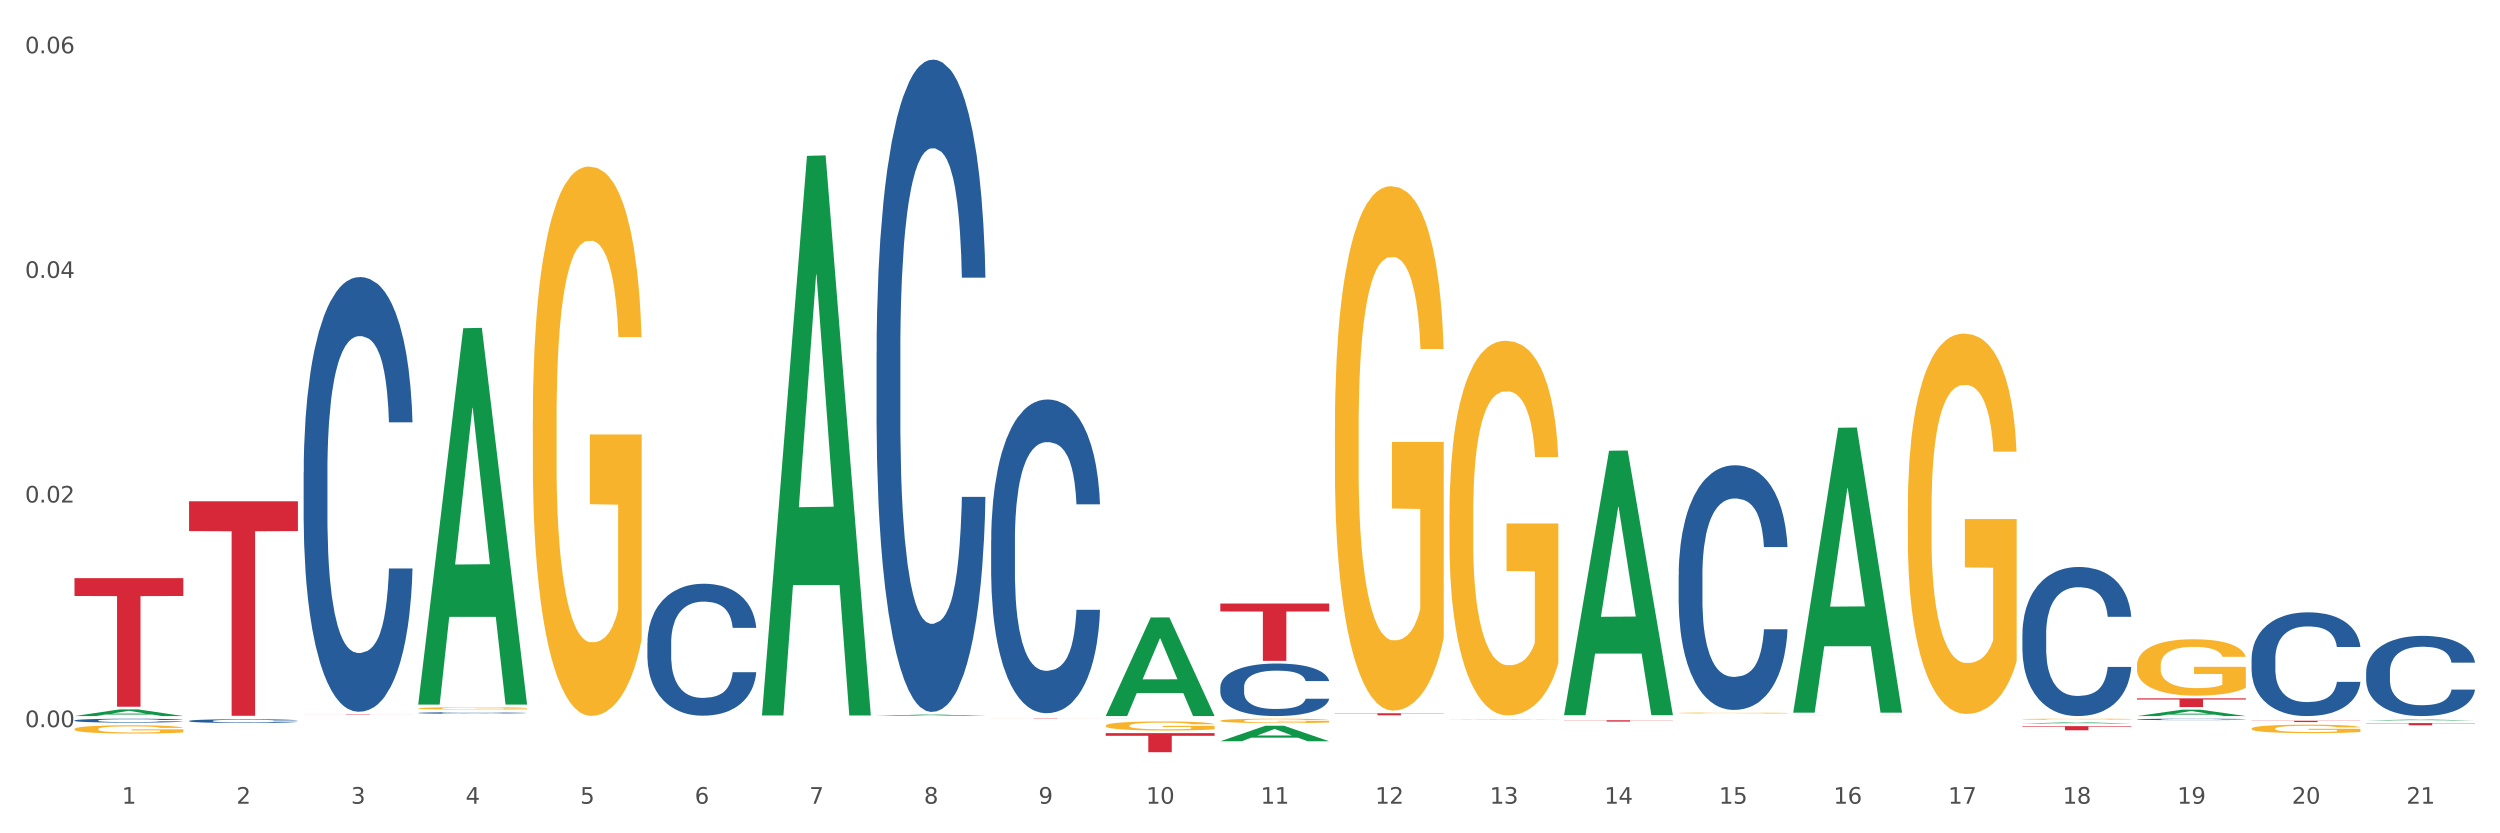 <?xml version="1.0" encoding="utf-8" standalone="no"?>
<!DOCTYPE svg PUBLIC "-//W3C//DTD SVG 1.1//EN"
  "http://www.w3.org/Graphics/SVG/1.1/DTD/svg11.dtd">
<svg xmlns:xlink="http://www.w3.org/1999/xlink" width="1080pt" height="360pt" viewBox="0 0 1080 360" xmlns="http://www.w3.org/2000/svg" version="1.1">
 <rect x="0" y="0" width="1080" height="360" fill="#333333" stroke="none"/>
 <defs>
  <style type="text/css">*{stroke-linejoin: round; stroke-linecap: butt}</style>
 </defs>
 <g id="figure_1">
  <g id="patch_1">
   <path d="M 0 360 
L 1080 360 
L 1080 0 
L 0 0 
z
" style="fill: #ffffff; stroke: #ffffff; stroke-linejoin: miter"/>
  </g>
  <g id="axes_1">
   <g id="matplotlib.axis_1">
    <g id="xtick_1">
     <g id="text_1">
      <!-- 1 -->
      <g style="fill: #4d4d4d" transform="translate(52.633 347.204) scale(0.096 -0.096)">
       <defs>
        <path id="DejaVuSans-31" d="M 794 531 
L 1825 531 
L 1825 4091 
L 703 3866 
L 703 4441 
L 1819 4666 
L 2450 4666 
L 2450 531 
L 3481 531 
L 3481 0 
L 794 0 
L 794 531 
z
" transform="scale(0.016)"/>
       </defs>
       <use xlink:href="#DejaVuSans-31"/>
      </g>
     </g>
    </g>
    <g id="xtick_2">
     <g id="text_2">
      <!-- 2 -->
      <g style="fill: #4d4d4d" transform="translate(102.133 347.204) scale(0.096 -0.096)">
       <defs>
        <path id="DejaVuSans-32" d="M 1228 531 
L 3431 531 
L 3431 0 
L 469 0 
L 469 531 
Q 828 903 1448 1529 
Q 2069 2156 2228 2338 
Q 2531 2678 2651 2914 
Q 2772 3150 2772 3378 
Q 2772 3750 2511 3984 
Q 2250 4219 1831 4219 
Q 1534 4219 1204 4116 
Q 875 4013 500 3803 
L 500 4441 
Q 881 4594 1212 4672 
Q 1544 4750 1819 4750 
Q 2544 4750 2975 4387 
Q 3406 4025 3406 3419 
Q 3406 3131 3298 2873 
Q 3191 2616 2906 2266 
Q 2828 2175 2409 1742 
Q 1991 1309 1228 531 
z
" transform="scale(0.016)"/>
       </defs>
       <use xlink:href="#DejaVuSans-32"/>
      </g>
     </g>
    </g>
    <g id="xtick_3">
     <g id="text_3">
      <!-- 3 -->
      <g style="fill: #4d4d4d" transform="translate(151.633 347.204) scale(0.096 -0.096)">
       <defs>
        <path id="DejaVuSans-33" d="M 2597 2516 
Q 3050 2419 3304 2112 
Q 3559 1806 3559 1356 
Q 3559 666 3084 287 
Q 2609 -91 1734 -91 
Q 1441 -91 1130 -33 
Q 819 25 488 141 
L 488 750 
Q 750 597 1062 519 
Q 1375 441 1716 441 
Q 2309 441 2620 675 
Q 2931 909 2931 1356 
Q 2931 1769 2642 2001 
Q 2353 2234 1838 2234 
L 1294 2234 
L 1294 2753 
L 1863 2753 
Q 2328 2753 2575 2939 
Q 2822 3125 2822 3475 
Q 2822 3834 2567 4026 
Q 2313 4219 1838 4219 
Q 1578 4219 1281 4162 
Q 984 4106 628 3988 
L 628 4550 
Q 988 4650 1302 4700 
Q 1616 4750 1894 4750 
Q 2613 4750 3031 4423 
Q 3450 4097 3450 3541 
Q 3450 3153 3228 2886 
Q 3006 2619 2597 2516 
z
" transform="scale(0.016)"/>
       </defs>
       <use xlink:href="#DejaVuSans-33"/>
      </g>
     </g>
    </g>
    <g id="xtick_4">
     <g id="text_4">
      <!-- 4 -->
      <g style="fill: #4d4d4d" transform="translate(201.133 347.204) scale(0.096 -0.096)">
       <defs>
        <path id="DejaVuSans-34" d="M 2419 4116 
L 825 1625 
L 2419 1625 
L 2419 4116 
z
M 2253 4666 
L 3047 4666 
L 3047 1625 
L 3713 1625 
L 3713 1100 
L 3047 1100 
L 3047 0 
L 2419 0 
L 2419 1100 
L 313 1100 
L 313 1709 
L 2253 4666 
z
" transform="scale(0.016)"/>
       </defs>
       <use xlink:href="#DejaVuSans-34"/>
      </g>
     </g>
    </g>
    <g id="xtick_5">
     <g id="text_5">
      <!-- 5 -->
      <g style="fill: #4d4d4d" transform="translate(250.633 347.204) scale(0.096 -0.096)">
       <defs>
        <path id="DejaVuSans-35" d="M 691 4666 
L 3169 4666 
L 3169 4134 
L 1269 4134 
L 1269 2991 
Q 1406 3038 1543 3061 
Q 1681 3084 1819 3084 
Q 2600 3084 3056 2656 
Q 3513 2228 3513 1497 
Q 3513 744 3044 326 
Q 2575 -91 1722 -91 
Q 1428 -91 1123 -41 
Q 819 9 494 109 
L 494 744 
Q 775 591 1075 516 
Q 1375 441 1709 441 
Q 2250 441 2565 725 
Q 2881 1009 2881 1497 
Q 2881 1984 2565 2268 
Q 2250 2553 1709 2553 
Q 1456 2553 1204 2497 
Q 953 2441 691 2322 
L 691 4666 
z
" transform="scale(0.016)"/>
       </defs>
       <use xlink:href="#DejaVuSans-35"/>
      </g>
     </g>
    </g>
    <g id="xtick_6">
     <g id="text_6">
      <!-- 6 -->
      <g style="fill: #4d4d4d" transform="translate(300.134 347.204) scale(0.096 -0.096)">
       <defs>
        <path id="DejaVuSans-36" d="M 2113 2584 
Q 1688 2584 1439 2293 
Q 1191 2003 1191 1497 
Q 1191 994 1439 701 
Q 1688 409 2113 409 
Q 2538 409 2786 701 
Q 3034 994 3034 1497 
Q 3034 2003 2786 2293 
Q 2538 2584 2113 2584 
z
M 3366 4563 
L 3366 3988 
Q 3128 4100 2886 4159 
Q 2644 4219 2406 4219 
Q 1781 4219 1451 3797 
Q 1122 3375 1075 2522 
Q 1259 2794 1537 2939 
Q 1816 3084 2150 3084 
Q 2853 3084 3261 2657 
Q 3669 2231 3669 1497 
Q 3669 778 3244 343 
Q 2819 -91 2113 -91 
Q 1303 -91 875 529 
Q 447 1150 447 2328 
Q 447 3434 972 4092 
Q 1497 4750 2381 4750 
Q 2619 4750 2861 4703 
Q 3103 4656 3366 4563 
z
" transform="scale(0.016)"/>
       </defs>
       <use xlink:href="#DejaVuSans-36"/>
      </g>
     </g>
    </g>
    <g id="xtick_7">
     <g id="text_7">
      <!-- 7 -->
      <g style="fill: #4d4d4d" transform="translate(349.634 347.204) scale(0.096 -0.096)">
       <defs>
        <path id="DejaVuSans-37" d="M 525 4666 
L 3525 4666 
L 3525 4397 
L 1831 0 
L 1172 0 
L 2766 4134 
L 525 4134 
L 525 4666 
z
" transform="scale(0.016)"/>
       </defs>
       <use xlink:href="#DejaVuSans-37"/>
      </g>
     </g>
    </g>
    <g id="xtick_8">
     <g id="text_8">
      <!-- 8 -->
      <g style="fill: #4d4d4d" transform="translate(399.134 347.204) scale(0.096 -0.096)">
       <defs>
        <path id="DejaVuSans-38" d="M 2034 2216 
Q 1584 2216 1326 1975 
Q 1069 1734 1069 1313 
Q 1069 891 1326 650 
Q 1584 409 2034 409 
Q 2484 409 2743 651 
Q 3003 894 3003 1313 
Q 3003 1734 2745 1975 
Q 2488 2216 2034 2216 
z
M 1403 2484 
Q 997 2584 770 2862 
Q 544 3141 544 3541 
Q 544 4100 942 4425 
Q 1341 4750 2034 4750 
Q 2731 4750 3128 4425 
Q 3525 4100 3525 3541 
Q 3525 3141 3298 2862 
Q 3072 2584 2669 2484 
Q 3125 2378 3379 2068 
Q 3634 1759 3634 1313 
Q 3634 634 3220 271 
Q 2806 -91 2034 -91 
Q 1263 -91 848 271 
Q 434 634 434 1313 
Q 434 1759 690 2068 
Q 947 2378 1403 2484 
z
M 1172 3481 
Q 1172 3119 1398 2916 
Q 1625 2713 2034 2713 
Q 2441 2713 2670 2916 
Q 2900 3119 2900 3481 
Q 2900 3844 2670 4047 
Q 2441 4250 2034 4250 
Q 1625 4250 1398 4047 
Q 1172 3844 1172 3481 
z
" transform="scale(0.016)"/>
       </defs>
       <use xlink:href="#DejaVuSans-38"/>
      </g>
     </g>
    </g>
    <g id="xtick_9">
     <g id="text_9">
      <!-- 9 -->
      <g style="fill: #4d4d4d" transform="translate(448.634 347.204) scale(0.096 -0.096)">
       <defs>
        <path id="DejaVuSans-39" d="M 703 97 
L 703 672 
Q 941 559 1184 500 
Q 1428 441 1663 441 
Q 2288 441 2617 861 
Q 2947 1281 2994 2138 
Q 2813 1869 2534 1725 
Q 2256 1581 1919 1581 
Q 1219 1581 811 2004 
Q 403 2428 403 3163 
Q 403 3881 828 4315 
Q 1253 4750 1959 4750 
Q 2769 4750 3195 4129 
Q 3622 3509 3622 2328 
Q 3622 1225 3098 567 
Q 2575 -91 1691 -91 
Q 1453 -91 1209 -44 
Q 966 3 703 97 
z
M 1959 2075 
Q 2384 2075 2632 2365 
Q 2881 2656 2881 3163 
Q 2881 3666 2632 3958 
Q 2384 4250 1959 4250 
Q 1534 4250 1286 3958 
Q 1038 3666 1038 3163 
Q 1038 2656 1286 2365 
Q 1534 2075 1959 2075 
z
" transform="scale(0.016)"/>
       </defs>
       <use xlink:href="#DejaVuSans-39"/>
      </g>
     </g>
    </g>
    <g id="xtick_10">
     <g id="text_10">
      <!-- 10 -->
      <g style="fill: #4d4d4d" transform="translate(495.079 347.204) scale(0.096 -0.096)">
       <defs>
        <path id="DejaVuSans-30" d="M 2034 4250 
Q 1547 4250 1301 3770 
Q 1056 3291 1056 2328 
Q 1056 1369 1301 889 
Q 1547 409 2034 409 
Q 2525 409 2770 889 
Q 3016 1369 3016 2328 
Q 3016 3291 2770 3770 
Q 2525 4250 2034 4250 
z
M 2034 4750 
Q 2819 4750 3233 4129 
Q 3647 3509 3647 2328 
Q 3647 1150 3233 529 
Q 2819 -91 2034 -91 
Q 1250 -91 836 529 
Q 422 1150 422 2328 
Q 422 3509 836 4129 
Q 1250 4750 2034 4750 
z
" transform="scale(0.016)"/>
       </defs>
       <use xlink:href="#DejaVuSans-31"/>
       <use xlink:href="#DejaVuSans-30" transform="translate(63.623 0)"/>
      </g>
     </g>
    </g>
    <g id="xtick_11">
     <g id="text_11">
      <!-- 11 -->
      <g style="fill: #4d4d4d" transform="translate(544.58 347.204) scale(0.096 -0.096)">
       <use xlink:href="#DejaVuSans-31"/>
       <use xlink:href="#DejaVuSans-31" transform="translate(63.623 0)"/>
      </g>
     </g>
    </g>
    <g id="xtick_12">
     <g id="text_12">
      <!-- 12 -->
      <g style="fill: #4d4d4d" transform="translate(594.08 347.204) scale(0.096 -0.096)">
       <use xlink:href="#DejaVuSans-31"/>
       <use xlink:href="#DejaVuSans-32" transform="translate(63.623 0)"/>
      </g>
     </g>
    </g>
    <g id="xtick_13">
     <g id="text_13">
      <!-- 13 -->
      <g style="fill: #4d4d4d" transform="translate(643.58 347.204) scale(0.096 -0.096)">
       <use xlink:href="#DejaVuSans-31"/>
       <use xlink:href="#DejaVuSans-33" transform="translate(63.623 0)"/>
      </g>
     </g>
    </g>
    <g id="xtick_14">
     <g id="text_14">
      <!-- 14 -->
      <g style="fill: #4d4d4d" transform="translate(693.08 347.204) scale(0.096 -0.096)">
       <use xlink:href="#DejaVuSans-31"/>
       <use xlink:href="#DejaVuSans-34" transform="translate(63.623 0)"/>
      </g>
     </g>
    </g>
    <g id="xtick_15">
     <g id="text_15">
      <!-- 15 -->
      <g style="fill: #4d4d4d" transform="translate(742.58 347.204) scale(0.096 -0.096)">
       <use xlink:href="#DejaVuSans-31"/>
       <use xlink:href="#DejaVuSans-35" transform="translate(63.623 0)"/>
      </g>
     </g>
    </g>
    <g id="xtick_16">
     <g id="text_16">
      <!-- 16 -->
      <g style="fill: #4d4d4d" transform="translate(792.08 347.204) scale(0.096 -0.096)">
       <use xlink:href="#DejaVuSans-31"/>
       <use xlink:href="#DejaVuSans-36" transform="translate(63.623 0)"/>
      </g>
     </g>
    </g>
    <g id="xtick_17">
     <g id="text_17">
      <!-- 17 -->
      <g style="fill: #4d4d4d" transform="translate(841.58 347.204) scale(0.096 -0.096)">
       <use xlink:href="#DejaVuSans-31"/>
       <use xlink:href="#DejaVuSans-37" transform="translate(63.623 0)"/>
      </g>
     </g>
    </g>
    <g id="xtick_18">
     <g id="text_18">
      <!-- 18 -->
      <g style="fill: #4d4d4d" transform="translate(891.08 347.204) scale(0.096 -0.096)">
       <use xlink:href="#DejaVuSans-31"/>
       <use xlink:href="#DejaVuSans-38" transform="translate(63.623 0)"/>
      </g>
     </g>
    </g>
    <g id="xtick_19">
     <g id="text_19">
      <!-- 19 -->
      <g style="fill: #4d4d4d" transform="translate(940.58 347.204) scale(0.096 -0.096)">
       <use xlink:href="#DejaVuSans-31"/>
       <use xlink:href="#DejaVuSans-39" transform="translate(63.623 0)"/>
      </g>
     </g>
    </g>
    <g id="xtick_20">
     <g id="text_20">
      <!-- 20 -->
      <g style="fill: #4d4d4d" transform="translate(990.08 347.204) scale(0.096 -0.096)">
       <use xlink:href="#DejaVuSans-32"/>
       <use xlink:href="#DejaVuSans-30" transform="translate(63.623 0)"/>
      </g>
     </g>
    </g>
    <g id="xtick_21">
     <g id="text_21">
      <!-- 21 -->
      <g style="fill: #4d4d4d" transform="translate(1039.58 347.204) scale(0.096 -0.096)">
       <use xlink:href="#DejaVuSans-32"/>
       <use xlink:href="#DejaVuSans-31" transform="translate(63.623 0)"/>
      </g>
     </g>
    </g>
    <g id="xtick_22"/>
    <g id="xtick_23"/>
    <g id="xtick_24"/>
    <g id="xtick_25"/>
    <g id="xtick_26"/>
    <g id="xtick_27"/>
    <g id="xtick_28"/>
    <g id="xtick_29"/>
    <g id="xtick_30"/>
    <g id="xtick_31"/>
    <g id="xtick_32"/>
    <g id="xtick_33"/>
    <g id="xtick_34"/>
    <g id="xtick_35"/>
    <g id="xtick_36"/>
    <g id="xtick_37"/>
    <g id="xtick_38"/>
    <g id="xtick_39"/>
    <g id="xtick_40"/>
    <g id="xtick_41"/>
   </g>
   <g id="matplotlib.axis_2">
    <g id="ytick_1">
     <g id="text_22">
      <!-- 0.00 -->
      <g style="fill: #4d4d4d" transform="translate(10.8 314.126) scale(0.096 -0.096)">
       <defs>
        <path id="DejaVuSans-2e" d="M 684 794 
L 1344 794 
L 1344 0 
L 684 0 
L 684 794 
z
" transform="scale(0.016)"/>
       </defs>
       <use xlink:href="#DejaVuSans-30"/>
       <use xlink:href="#DejaVuSans-2e" transform="translate(63.623 0)"/>
       <use xlink:href="#DejaVuSans-30" transform="translate(95.41 0)"/>
       <use xlink:href="#DejaVuSans-30" transform="translate(159.033 0)"/>
      </g>
     </g>
    </g>
    <g id="ytick_2">
     <g id="text_23">
      <!-- 0.02 -->
      <g style="fill: #4d4d4d" transform="translate(10.8 217.092) scale(0.096 -0.096)">
       <use xlink:href="#DejaVuSans-30"/>
       <use xlink:href="#DejaVuSans-2e" transform="translate(63.623 0)"/>
       <use xlink:href="#DejaVuSans-30" transform="translate(95.41 0)"/>
       <use xlink:href="#DejaVuSans-32" transform="translate(159.033 0)"/>
      </g>
     </g>
    </g>
    <g id="ytick_3">
     <g id="text_24">
      <!-- 0.04 -->
      <g style="fill: #4d4d4d" transform="translate(10.8 120.058) scale(0.096 -0.096)">
       <use xlink:href="#DejaVuSans-30"/>
       <use xlink:href="#DejaVuSans-2e" transform="translate(63.623 0)"/>
       <use xlink:href="#DejaVuSans-30" transform="translate(95.41 0)"/>
       <use xlink:href="#DejaVuSans-34" transform="translate(159.033 0)"/>
      </g>
     </g>
    </g>
    <g id="ytick_4">
     <g id="text_25">
      <!-- 0.06 -->
      <g style="fill: #4d4d4d" transform="translate(10.8 23.024) scale(0.096 -0.096)">
       <use xlink:href="#DejaVuSans-30"/>
       <use xlink:href="#DejaVuSans-2e" transform="translate(63.623 0)"/>
       <use xlink:href="#DejaVuSans-30" transform="translate(95.41 0)"/>
       <use xlink:href="#DejaVuSans-36" transform="translate(159.033 0)"/>
      </g>
     </g>
    </g>
    <g id="ytick_5"/>
    <g id="ytick_6"/>
    <g id="ytick_7"/>
   </g>
   <g id="PolyCollection_1">
    <path d="M 32.175 309.334 
L 32.223 309.332 
L 51.615 306.465 
L 59.663 306.462 
L 79.2 309.34 
L 69.892 309.34 
L 65.674 308.67 
L 45.652 308.67 
L 45.507 308.681 
L 41.435 309.34 
L 32.175 309.34 
L 32.175 309.334 
L 48.173 308.27 
L 63.153 308.267 
L 55.736 307.076 
L 55.639 307.07 
L 55.542 307.078 
L 48.125 308.267 
L 48.173 308.27 
L 32.175 309.334 
z
" clip-path="url(#pc865428cc3)" style="fill: #109648"/>
    <path d="M 378.675 152.38 
L 378.731 152.122 
L 378.731 144.916 
L 378.897 135.137 
L 379.509 117.122 
L 380.287 103.482 
L 381.621 87.525 
L 382.344 80.834 
L 383.289 73.371 
L 385.234 61.275 
L 387.457 50.981 
L 389.014 45.319 
L 390.181 41.716 
L 392.794 35.282 
L 394.294 32.451 
L 395.851 30.135 
L 397.185 28.59 
L 399.408 26.789 
L 401.187 26.017 
L 403.244 25.759 
L 404.967 26.017 
L 407.246 27.046 
L 410.581 30.135 
L 411.859 31.936 
L 413.582 35.024 
L 415.361 39.142 
L 416.806 43.26 
L 418.474 49.179 
L 420.197 56.9 
L 421.865 66.679 
L 423.032 75.687 
L 423.977 85.209 
L 424.811 96.79 
L 425.422 109.401 
L 425.7 119.953 
L 415.528 119.953 
L 415.25 110.43 
L 414.694 100.136 
L 414.138 93.187 
L 413.527 87.525 
L 412.582 81.092 
L 411.748 76.974 
L 410.359 72.084 
L 409.08 68.996 
L 408.024 67.194 
L 406.745 65.65 
L 404.022 64.106 
L 402.076 64.106 
L 400.853 64.621 
L 399.353 65.907 
L 398.074 67.709 
L 396.573 70.797 
L 395.406 74.143 
L 394.239 78.518 
L 393.572 81.606 
L 392.571 87.268 
L 391.904 91.901 
L 391.015 99.879 
L 390.515 105.541 
L 389.625 120.21 
L 389.236 131.019 
L 389.069 138.482 
L 388.958 146.718 
L 388.958 186.866 
L 389.292 204.881 
L 389.57 212.602 
L 390.014 221.352 
L 390.848 232.676 
L 392.071 243.742 
L 393.349 251.72 
L 394.406 256.61 
L 395.406 260.213 
L 396.407 263.044 
L 397.63 265.617 
L 398.63 267.162 
L 400.131 268.706 
L 401.91 269.478 
L 403.299 269.478 
L 406.134 268.191 
L 407.413 266.904 
L 408.635 265.103 
L 409.969 262.272 
L 411.026 259.183 
L 411.637 256.867 
L 412.637 251.977 
L 413.416 246.83 
L 414.083 240.911 
L 414.527 235.764 
L 415.028 228.043 
L 415.417 219.293 
L 415.528 214.66 
L 425.7 214.66 
L 425.478 223.925 
L 425.089 232.933 
L 424.31 245.029 
L 423.699 251.977 
L 422.754 260.47 
L 421.753 267.676 
L 420.364 275.654 
L 419.085 281.574 
L 417.751 286.721 
L 416.306 291.353 
L 413.694 297.787 
L 412.749 299.589 
L 410.748 302.677 
L 409.191 304.478 
L 406.912 306.28 
L 404.578 307.309 
L 402.132 307.567 
L 399.964 307.052 
L 397.574 305.508 
L 396.073 303.964 
L 394.406 301.648 
L 392.46 298.045 
L 390.626 293.669 
L 388.903 288.522 
L 387.291 282.603 
L 385.79 275.912 
L 383.844 264.845 
L 382.399 254.036 
L 381.343 243.999 
L 380.62 235.506 
L 379.898 224.697 
L 379.509 217.234 
L 378.897 199.219 
L 378.675 182.491 
L 378.675 152.38 
z
" clip-path="url(#pc865428cc3)" style="fill: #255c99"/>
    <path d="M 279.675 277.786 
L 279.731 277.734 
L 279.731 276.276 
L 279.897 274.298 
L 280.509 270.654 
L 281.287 267.895 
L 282.621 264.667 
L 283.344 263.314 
L 284.289 261.804 
L 286.234 259.357 
L 288.457 257.275 
L 290.014 256.13 
L 291.181 255.401 
L 293.794 254.1 
L 295.294 253.527 
L 296.851 253.058 
L 298.185 252.746 
L 300.408 252.382 
L 302.187 252.226 
L 304.244 252.174 
L 305.967 252.226 
L 308.246 252.434 
L 311.581 253.058 
L 312.859 253.423 
L 314.582 254.048 
L 316.361 254.88 
L 317.806 255.713 
L 319.474 256.911 
L 321.197 258.472 
L 322.865 260.451 
L 324.032 262.273 
L 324.977 264.199 
L 325.811 266.541 
L 326.422 269.092 
L 326.7 271.226 
L 316.528 271.226 
L 316.25 269.3 
L 315.694 267.218 
L 315.138 265.812 
L 314.527 264.667 
L 313.582 263.366 
L 312.748 262.533 
L 311.359 261.544 
L 310.08 260.919 
L 309.024 260.555 
L 307.745 260.242 
L 305.022 259.93 
L 303.076 259.93 
L 301.853 260.034 
L 300.353 260.294 
L 299.074 260.659 
L 297.573 261.284 
L 296.406 261.96 
L 295.239 262.845 
L 294.572 263.47 
L 293.571 264.615 
L 292.904 265.552 
L 292.015 267.166 
L 291.515 268.311 
L 290.625 271.278 
L 290.236 273.465 
L 290.069 274.975 
L 289.958 276.64 
L 289.958 284.761 
L 290.292 288.405 
L 290.57 289.967 
L 291.014 291.737 
L 291.848 294.027 
L 293.071 296.266 
L 294.349 297.88 
L 295.406 298.869 
L 296.406 299.598 
L 297.407 300.17 
L 298.63 300.691 
L 299.63 301.003 
L 301.131 301.315 
L 302.91 301.472 
L 304.299 301.472 
L 307.134 301.211 
L 308.413 300.951 
L 309.635 300.587 
L 310.969 300.014 
L 312.026 299.389 
L 312.637 298.921 
L 313.637 297.932 
L 314.416 296.891 
L 315.083 295.693 
L 315.527 294.652 
L 316.028 293.09 
L 316.417 291.32 
L 316.528 290.383 
L 326.7 290.383 
L 326.478 292.257 
L 326.089 294.079 
L 325.31 296.526 
L 324.699 297.932 
L 323.754 299.65 
L 322.753 301.107 
L 321.364 302.721 
L 320.085 303.918 
L 318.751 304.959 
L 317.306 305.896 
L 314.694 307.198 
L 313.749 307.562 
L 311.748 308.187 
L 310.191 308.551 
L 307.912 308.916 
L 305.578 309.124 
L 303.132 309.176 
L 300.964 309.072 
L 298.574 308.76 
L 297.073 308.447 
L 295.406 307.979 
L 293.46 307.25 
L 291.626 306.365 
L 289.903 305.324 
L 288.291 304.127 
L 286.79 302.773 
L 284.844 300.535 
L 283.399 298.348 
L 282.343 296.318 
L 281.62 294.6 
L 280.898 292.414 
L 280.509 290.904 
L 279.897 287.26 
L 279.675 283.876 
L 279.675 277.786 
z
" clip-path="url(#pc865428cc3)" style="fill: #255c99"/>
    <path d="M 180.675 307.985 
L 180.731 307.985 
L 180.731 307.968 
L 180.897 307.945 
L 181.509 307.902 
L 182.287 307.87 
L 183.621 307.832 
L 184.344 307.816 
L 185.289 307.798 
L 187.234 307.77 
L 189.457 307.745 
L 191.014 307.732 
L 192.181 307.723 
L 194.794 307.708 
L 196.294 307.701 
L 197.851 307.696 
L 199.185 307.692 
L 201.408 307.688 
L 203.187 307.686 
L 205.244 307.686 
L 206.967 307.686 
L 209.246 307.689 
L 212.581 307.696 
L 213.859 307.7 
L 215.582 307.707 
L 217.361 307.717 
L 218.806 307.727 
L 220.474 307.741 
L 222.197 307.759 
L 223.865 307.782 
L 225.032 307.804 
L 225.977 307.826 
L 226.811 307.854 
L 227.422 307.884 
L 227.7 307.909 
L 217.528 307.909 
L 217.25 307.886 
L 216.694 307.862 
L 216.138 307.845 
L 215.527 307.832 
L 214.582 307.817 
L 213.748 307.807 
L 212.359 307.795 
L 211.08 307.788 
L 210.024 307.784 
L 208.745 307.78 
L 206.022 307.776 
L 204.076 307.776 
L 202.853 307.778 
L 201.353 307.781 
L 200.074 307.785 
L 198.573 307.792 
L 197.406 307.8 
L 196.239 307.811 
L 195.572 307.818 
L 194.571 307.831 
L 193.904 307.842 
L 193.015 307.861 
L 192.515 307.875 
L 191.625 307.909 
L 191.236 307.935 
L 191.069 307.953 
L 190.958 307.972 
L 190.958 308.067 
L 191.292 308.11 
L 191.57 308.128 
L 192.014 308.149 
L 192.848 308.176 
L 194.071 308.202 
L 195.349 308.221 
L 196.406 308.232 
L 197.406 308.241 
L 198.407 308.248 
L 199.63 308.254 
L 200.63 308.257 
L 202.131 308.261 
L 203.91 308.263 
L 205.299 308.263 
L 208.134 308.26 
L 209.412 308.257 
L 210.635 308.252 
L 211.969 308.246 
L 213.026 308.238 
L 213.637 308.233 
L 214.637 308.221 
L 215.416 308.209 
L 216.083 308.195 
L 216.527 308.183 
L 217.028 308.165 
L 217.417 308.144 
L 217.528 308.133 
L 227.7 308.133 
L 227.478 308.155 
L 227.089 308.176 
L 226.31 308.205 
L 225.699 308.221 
L 224.754 308.242 
L 223.753 308.259 
L 222.364 308.277 
L 221.085 308.292 
L 219.751 308.304 
L 218.306 308.315 
L 215.694 308.33 
L 214.749 308.334 
L 212.748 308.341 
L 211.191 308.346 
L 208.912 308.35 
L 206.578 308.352 
L 204.132 308.353 
L 201.964 308.352 
L 199.574 308.348 
L 198.073 308.345 
L 196.406 308.339 
L 194.46 308.331 
L 192.626 308.32 
L 190.903 308.308 
L 189.291 308.294 
L 187.79 308.278 
L 185.844 308.252 
L 184.399 308.226 
L 183.343 308.203 
L 182.62 308.182 
L 181.898 308.157 
L 181.509 308.139 
L 180.897 308.096 
L 180.675 308.057 
L 180.675 307.985 
z
" clip-path="url(#pc865428cc3)" style="fill: #255c99"/>
    <path d="M 131.175 204.064 
L 131.231 203.892 
L 131.231 199.09 
L 131.397 192.573 
L 132.009 180.568 
L 132.787 171.478 
L 134.121 160.845 
L 134.844 156.386 
L 135.789 151.413 
L 137.734 143.352 
L 139.957 136.492 
L 141.514 132.719 
L 142.681 130.318 
L 145.294 126.03 
L 146.794 124.144 
L 148.351 122.6 
L 149.685 121.571 
L 151.908 120.371 
L 153.687 119.856 
L 155.744 119.685 
L 157.467 119.856 
L 159.746 120.542 
L 163.081 122.6 
L 164.359 123.801 
L 166.082 125.859 
L 167.861 128.603 
L 169.306 131.347 
L 170.974 135.291 
L 172.697 140.437 
L 174.365 146.954 
L 175.532 152.956 
L 176.477 159.302 
L 177.311 167.019 
L 177.922 175.423 
L 178.2 182.454 
L 168.028 182.454 
L 167.75 176.109 
L 167.194 169.249 
L 166.638 164.618 
L 166.027 160.845 
L 165.082 156.558 
L 164.248 153.814 
L 162.859 150.555 
L 161.58 148.497 
L 160.524 147.297 
L 159.245 146.268 
L 156.522 145.239 
L 154.576 145.239 
L 153.353 145.582 
L 151.853 146.439 
L 150.574 147.64 
L 149.073 149.698 
L 147.906 151.927 
L 146.739 154.843 
L 146.072 156.901 
L 145.071 160.674 
L 144.404 163.761 
L 143.515 169.077 
L 143.015 172.85 
L 142.125 182.626 
L 141.736 189.829 
L 141.569 194.803 
L 141.458 200.291 
L 141.458 227.045 
L 141.792 239.05 
L 142.07 244.195 
L 142.514 250.026 
L 143.348 257.572 
L 144.571 264.947 
L 145.849 270.263 
L 146.906 273.522 
L 147.906 275.923 
L 148.907 277.81 
L 150.13 279.525 
L 151.13 280.554 
L 152.631 281.583 
L 154.41 282.097 
L 155.799 282.097 
L 158.634 281.24 
L 159.912 280.382 
L 161.135 279.182 
L 162.469 277.295 
L 163.526 275.237 
L 164.137 273.693 
L 165.137 270.435 
L 165.916 267.005 
L 166.583 263.06 
L 167.027 259.63 
L 167.528 254.485 
L 167.917 248.654 
L 168.028 245.567 
L 178.2 245.567 
L 177.978 251.741 
L 177.589 257.744 
L 176.81 265.804 
L 176.199 270.435 
L 175.254 276.094 
L 174.253 280.897 
L 172.864 286.213 
L 171.585 290.158 
L 170.251 293.588 
L 168.806 296.675 
L 166.194 300.962 
L 165.249 302.163 
L 163.248 304.221 
L 161.691 305.421 
L 159.412 306.622 
L 157.078 307.308 
L 154.632 307.479 
L 152.464 307.136 
L 150.074 306.107 
L 148.573 305.078 
L 146.906 303.535 
L 144.96 301.134 
L 143.126 298.218 
L 141.403 294.788 
L 139.791 290.844 
L 138.29 286.385 
L 136.344 279.01 
L 134.899 271.807 
L 133.843 265.118 
L 133.12 259.459 
L 132.398 252.256 
L 132.009 247.282 
L 131.397 235.277 
L 131.175 224.129 
L 131.175 204.064 
z
" clip-path="url(#pc865428cc3)" style="fill: #255c99"/>
    <path d="M 32.175 314.971 
L 32.231 314.967 
L 32.231 314.849 
L 32.342 314.748 
L 32.897 314.502 
L 33.73 314.299 
L 34.34 314.191 
L 34.951 314.102 
L 35.673 314.014 
L 36.561 313.922 
L 38.171 313.788 
L 39.17 313.719 
L 40.392 313.647 
L 42.613 313.542 
L 44.223 313.483 
L 45.888 313.434 
L 48.609 313.375 
L 50.385 313.348 
L 52.273 313.329 
L 54.549 313.316 
L 56.27 313.312 
L 60.046 313.322 
L 63.266 313.352 
L 64.82 313.375 
L 66.819 313.414 
L 67.874 313.44 
L 69.595 313.493 
L 71.372 313.561 
L 72.593 313.62 
L 74.425 313.732 
L 75.813 313.843 
L 77.09 313.981 
L 77.756 314.076 
L 78.256 314.164 
L 78.7 314.266 
L 79.144 314.427 
L 69.151 314.427 
L 68.762 314.312 
L 68.152 314.204 
L 67.263 314.099 
L 66.486 314.033 
L 65.154 313.951 
L 63.932 313.899 
L 62.655 313.86 
L 61.101 313.827 
L 59.879 313.81 
L 58.158 313.797 
L 54.771 313.801 
L 52.495 313.827 
L 50.941 313.86 
L 49.941 313.889 
L 49.053 313.922 
L 48.054 313.968 
L 46.888 314.037 
L 46.055 314.099 
L 45.222 314.178 
L 44.556 314.256 
L 43.945 314.348 
L 43.445 314.446 
L 43.057 314.548 
L 42.724 314.672 
L 42.446 314.879 
L 42.446 315.328 
L 42.557 315.429 
L 42.835 315.564 
L 43.168 315.665 
L 43.723 315.787 
L 44.223 315.869 
L 45.167 315.987 
L 46.221 316.085 
L 47.054 316.147 
L 47.887 316.2 
L 49.331 316.272 
L 50.941 316.331 
L 52.329 316.367 
L 54.216 316.399 
L 55.493 316.413 
L 56.604 316.419 
L 59.324 316.419 
L 61.267 316.409 
L 63.432 316.386 
L 65.098 316.357 
L 66.486 316.321 
L 68.041 316.262 
L 69.04 316.206 
L 69.04 315.521 
L 56.826 315.518 
L 56.826 315.062 
L 79.2 315.062 
L 79.2 316.399 
L 78.256 316.468 
L 77.201 316.531 
L 76.091 316.586 
L 74.425 316.655 
L 72.427 316.721 
L 70.65 316.767 
L 68.762 316.806 
L 66.542 316.842 
L 63.655 316.875 
L 61.878 316.888 
L 59.657 316.898 
L 57.048 316.901 
L 54.771 316.894 
L 52.551 316.878 
L 50.219 316.848 
L 47.943 316.806 
L 46.221 316.763 
L 44.5 316.711 
L 42.668 316.642 
L 41.225 316.576 
L 40.114 316.517 
L 38.893 316.442 
L 37.56 316.344 
L 36.561 316.255 
L 35.673 316.164 
L 34.729 316.046 
L 34.063 315.944 
L 33.396 315.816 
L 33.008 315.721 
L 32.564 315.574 
L 32.231 315.367 
L 32.175 314.971 
z
" clip-path="url(#pc865428cc3)" style="fill: #f7b32b"/>
    <path d="M 32.175 311.24 
L 32.231 311.239 
L 32.231 311.195 
L 32.397 311.136 
L 33.009 311.028 
L 33.787 310.946 
L 35.121 310.85 
L 35.844 310.81 
L 36.789 310.765 
L 38.734 310.692 
L 40.957 310.63 
L 42.514 310.596 
L 43.681 310.575 
L 46.294 310.536 
L 47.794 310.519 
L 49.351 310.505 
L 50.685 310.496 
L 52.908 310.485 
L 54.687 310.48 
L 56.744 310.479 
L 58.467 310.48 
L 60.746 310.486 
L 64.081 310.505 
L 65.359 310.516 
L 67.082 310.534 
L 68.861 310.559 
L 70.306 310.584 
L 71.974 310.62 
L 73.697 310.666 
L 75.365 310.725 
L 76.532 310.779 
L 77.477 310.836 
L 78.311 310.906 
L 78.922 310.982 
L 79.2 311.045 
L 69.028 311.045 
L 68.75 310.988 
L 68.194 310.926 
L 67.638 310.884 
L 67.027 310.85 
L 66.082 310.811 
L 65.248 310.787 
L 63.859 310.757 
L 62.58 310.739 
L 61.524 310.728 
L 60.245 310.719 
L 57.522 310.709 
L 55.576 310.709 
L 54.353 310.712 
L 52.853 310.72 
L 51.574 310.731 
L 50.073 310.75 
L 48.906 310.77 
L 47.739 310.796 
L 47.072 310.815 
L 46.071 310.849 
L 45.404 310.876 
L 44.515 310.924 
L 44.015 310.958 
L 43.125 311.047 
L 42.736 311.112 
L 42.569 311.157 
L 42.458 311.206 
L 42.458 311.448 
L 42.792 311.556 
L 43.07 311.602 
L 43.514 311.655 
L 44.348 311.723 
L 45.571 311.79 
L 46.849 311.838 
L 47.906 311.867 
L 48.906 311.889 
L 49.907 311.906 
L 51.13 311.921 
L 52.13 311.93 
L 53.631 311.94 
L 55.41 311.944 
L 56.799 311.944 
L 59.634 311.937 
L 60.913 311.929 
L 62.135 311.918 
L 63.469 311.901 
L 64.526 311.883 
L 65.137 311.869 
L 66.138 311.839 
L 66.916 311.808 
L 67.583 311.773 
L 68.027 311.742 
L 68.528 311.695 
L 68.917 311.643 
L 69.028 311.615 
L 79.2 311.615 
L 78.978 311.67 
L 78.589 311.725 
L 77.81 311.797 
L 77.199 311.839 
L 76.254 311.89 
L 75.253 311.934 
L 73.864 311.982 
L 72.585 312.017 
L 71.251 312.048 
L 69.806 312.076 
L 67.194 312.115 
L 66.249 312.126 
L 64.248 312.144 
L 62.691 312.155 
L 60.412 312.166 
L 58.078 312.172 
L 55.632 312.173 
L 53.464 312.17 
L 51.074 312.161 
L 49.573 312.152 
L 47.906 312.138 
L 45.96 312.116 
L 44.126 312.09 
L 42.403 312.059 
L 40.791 312.023 
L 39.29 311.983 
L 37.344 311.917 
L 35.899 311.852 
L 34.843 311.791 
L 34.12 311.74 
L 33.398 311.675 
L 33.009 311.63 
L 32.397 311.522 
L 32.175 311.421 
L 32.175 311.24 
z
" clip-path="url(#pc865428cc3)" style="fill: #255c99"/>
    <path d="M 32.175 249.743 
L 79.2 249.743 
L 79.2 257.467 
L 60.702 257.519 
L 60.702 305.323 
L 50.562 305.323 
L 50.562 257.519 
L 32.175 257.467 
L 32.175 249.795 
L 32.175 249.743 
z
" clip-path="url(#pc865428cc3)" style="fill: #d62839"/>
    <path d="M 428.175 233.469 
L 428.231 233.345 
L 428.231 229.88 
L 428.397 225.177 
L 429.009 216.513 
L 429.787 209.954 
L 431.121 202.28 
L 431.844 199.062 
L 432.789 195.473 
L 434.734 189.656 
L 436.957 184.705 
L 438.514 181.982 
L 439.681 180.25 
L 442.294 177.156 
L 443.794 175.794 
L 445.351 174.68 
L 446.685 173.938 
L 448.908 173.071 
L 450.687 172.7 
L 452.744 172.576 
L 454.467 172.7 
L 456.746 173.195 
L 460.081 174.68 
L 461.359 175.547 
L 463.082 177.032 
L 464.861 179.012 
L 466.306 180.992 
L 467.974 183.839 
L 469.697 187.552 
L 471.365 192.255 
L 472.532 196.587 
L 473.477 201.166 
L 474.311 206.736 
L 474.922 212.8 
L 475.2 217.875 
L 465.028 217.875 
L 464.75 213.295 
L 464.194 208.345 
L 463.638 205.003 
L 463.027 202.28 
L 462.082 199.186 
L 461.248 197.206 
L 459.859 194.854 
L 458.58 193.369 
L 457.524 192.503 
L 456.245 191.76 
L 453.522 191.017 
L 451.576 191.017 
L 450.353 191.265 
L 448.853 191.884 
L 447.574 192.75 
L 446.073 194.235 
L 444.906 195.844 
L 443.739 197.948 
L 443.072 199.434 
L 442.071 202.156 
L 441.404 204.384 
L 440.515 208.221 
L 440.015 210.944 
L 439.125 217.998 
L 438.736 223.197 
L 438.569 226.786 
L 438.458 230.746 
L 438.458 250.054 
L 438.792 258.718 
L 439.07 262.431 
L 439.514 266.639 
L 440.348 272.084 
L 441.571 277.406 
L 442.849 281.243 
L 443.906 283.595 
L 444.906 285.327 
L 445.907 286.689 
L 447.13 287.926 
L 448.13 288.669 
L 449.631 289.412 
L 451.41 289.783 
L 452.799 289.783 
L 455.634 289.164 
L 456.913 288.545 
L 458.135 287.679 
L 459.469 286.317 
L 460.526 284.832 
L 461.137 283.718 
L 462.137 281.367 
L 462.916 278.892 
L 463.583 276.045 
L 464.027 273.57 
L 464.528 269.857 
L 464.917 265.649 
L 465.028 263.421 
L 475.2 263.421 
L 474.978 267.876 
L 474.589 272.208 
L 473.81 278.025 
L 473.199 281.367 
L 472.254 285.451 
L 471.253 288.917 
L 469.864 292.753 
L 468.585 295.6 
L 467.251 298.075 
L 465.806 300.303 
L 463.194 303.397 
L 462.249 304.264 
L 460.248 305.749 
L 458.691 306.615 
L 456.412 307.482 
L 454.078 307.977 
L 451.632 308.1 
L 449.464 307.853 
L 447.074 307.11 
L 445.573 306.368 
L 443.906 305.254 
L 441.96 303.521 
L 440.126 301.417 
L 438.403 298.942 
L 436.791 296.095 
L 435.29 292.877 
L 433.344 287.555 
L 431.899 282.357 
L 430.843 277.53 
L 430.12 273.446 
L 429.398 268.248 
L 429.009 264.658 
L 428.397 255.995 
L 428.175 247.95 
L 428.175 233.469 
z
" clip-path="url(#pc865428cc3)" style="fill: #255c99"/>
    <path d="M 81.675 216.548 
L 128.7 216.548 
L 128.7 229.428 
L 110.202 229.515 
L 110.202 309.233 
L 100.062 309.233 
L 100.062 229.515 
L 81.675 229.428 
L 81.675 216.635 
L 81.675 216.548 
z
" clip-path="url(#pc865428cc3)" style="fill: #d62839"/>
    <path d="M 428.175 310.479 
L 475.2 310.479 
L 475.2 310.497 
L 456.702 310.497 
L 456.702 310.61 
L 446.562 310.61 
L 446.562 310.497 
L 428.175 310.497 
L 428.175 310.479 
L 428.175 310.479 
z
" clip-path="url(#pc865428cc3)" style="fill: #d62839"/>
    <path d="M 477.675 316.718 
L 524.7 316.718 
L 524.7 317.862 
L 506.202 317.87 
L 506.202 324.95 
L 496.062 324.95 
L 496.062 317.87 
L 477.675 317.862 
L 477.675 316.726 
L 477.675 316.718 
z
" clip-path="url(#pc865428cc3)" style="fill: #d62839"/>
    <path d="M 527.175 260.719 
L 574.2 260.719 
L 574.2 264.163 
L 555.702 264.186 
L 555.702 285.501 
L 545.562 285.501 
L 545.562 264.186 
L 527.175 264.163 
L 527.175 260.742 
L 527.175 260.719 
z
" clip-path="url(#pc865428cc3)" style="fill: #d62839"/>
    <path d="M 576.675 308.119 
L 623.7 308.119 
L 623.7 308.241 
L 605.202 308.242 
L 605.202 308.996 
L 595.062 308.996 
L 595.062 308.242 
L 576.675 308.241 
L 576.675 308.12 
L 576.675 308.119 
z
" clip-path="url(#pc865428cc3)" style="fill: #d62839"/>
    <path d="M 675.675 311.15 
L 722.7 311.15 
L 722.7 311.232 
L 704.202 311.232 
L 704.202 311.738 
L 694.062 311.738 
L 694.062 311.232 
L 675.675 311.232 
L 675.675 311.151 
L 675.675 311.15 
z
" clip-path="url(#pc865428cc3)" style="fill: #d62839"/>
    <path d="M 873.675 313.692 
L 920.7 313.692 
L 920.7 313.94 
L 902.202 313.941 
L 902.202 315.477 
L 892.062 315.477 
L 892.062 313.941 
L 873.675 313.94 
L 873.675 313.693 
L 873.675 313.692 
z
" clip-path="url(#pc865428cc3)" style="fill: #d62839"/>
    <path d="M 923.175 301.667 
L 970.2 301.667 
L 970.2 302.192 
L 951.702 302.196 
L 951.702 305.447 
L 941.562 305.447 
L 941.562 302.196 
L 923.175 302.192 
L 923.175 301.67 
L 923.175 301.667 
z
" clip-path="url(#pc865428cc3)" style="fill: #d62839"/>
    <path d="M 131.175 308.618 
L 178.2 308.618 
L 178.2 308.641 
L 159.702 308.641 
L 159.702 308.783 
L 149.562 308.783 
L 149.562 308.641 
L 131.175 308.641 
L 131.175 308.618 
L 131.175 308.618 
z
" clip-path="url(#pc865428cc3)" style="fill: #d62839"/>
    <path d="M 972.675 311.359 
L 1019.7 311.359 
L 1019.7 311.437 
L 1001.202 311.438 
L 1001.202 311.922 
L 991.062 311.922 
L 991.062 311.438 
L 972.675 311.437 
L 972.675 311.359 
L 972.675 311.359 
z
" clip-path="url(#pc865428cc3)" style="fill: #d62839"/>
    <path d="M 477.675 310.5 
L 477.731 310.5 
L 477.731 310.499 
L 477.897 310.497 
L 478.509 310.494 
L 479.287 310.492 
L 480.621 310.489 
L 481.344 310.488 
L 482.289 310.487 
L 484.234 310.485 
L 486.457 310.483 
L 488.014 310.482 
L 489.181 310.481 
L 491.794 310.48 
L 493.294 310.48 
L 494.851 310.479 
L 496.185 310.479 
L 498.408 310.479 
L 500.187 310.479 
L 502.244 310.479 
L 503.967 310.479 
L 506.246 310.479 
L 509.581 310.479 
L 510.859 310.48 
L 512.582 310.48 
L 514.361 310.481 
L 515.806 310.482 
L 517.474 310.483 
L 519.197 310.484 
L 520.865 310.486 
L 522.032 310.487 
L 522.977 310.489 
L 523.811 310.491 
L 524.422 310.493 
L 524.7 310.495 
L 514.528 310.495 
L 514.25 310.493 
L 513.694 310.491 
L 513.138 310.49 
L 512.527 310.489 
L 511.582 310.488 
L 510.748 310.487 
L 509.359 310.487 
L 508.08 310.486 
L 507.024 310.486 
L 505.745 310.485 
L 503.022 310.485 
L 501.076 310.485 
L 499.853 310.485 
L 498.353 310.485 
L 497.074 310.486 
L 495.573 310.486 
L 494.406 310.487 
L 493.239 310.488 
L 492.572 310.488 
L 491.571 310.489 
L 490.904 310.49 
L 490.015 310.491 
L 489.515 310.492 
L 488.625 310.495 
L 488.236 310.496 
L 488.069 310.498 
L 487.958 310.499 
L 487.958 310.506 
L 488.292 310.509 
L 488.57 310.51 
L 489.014 310.512 
L 489.848 310.514 
L 491.071 310.515 
L 492.349 310.517 
L 493.406 310.518 
L 494.406 310.518 
L 495.407 310.519 
L 496.63 310.519 
L 497.63 310.519 
L 499.131 310.52 
L 500.91 310.52 
L 502.299 310.52 
L 505.134 310.52 
L 506.413 310.519 
L 507.635 310.519 
L 508.969 310.519 
L 510.026 310.518 
L 510.637 310.518 
L 511.637 310.517 
L 512.416 310.516 
L 513.083 310.515 
L 513.527 310.514 
L 514.028 310.513 
L 514.417 310.511 
L 514.528 310.511 
L 524.7 310.511 
L 524.478 310.512 
L 524.089 310.514 
L 523.31 310.516 
L 522.699 310.517 
L 521.754 310.518 
L 520.753 310.52 
L 519.364 310.521 
L 518.085 310.522 
L 516.751 310.523 
L 515.306 310.524 
L 512.694 310.525 
L 511.749 310.525 
L 509.748 310.525 
L 508.191 310.526 
L 505.912 310.526 
L 503.578 310.526 
L 501.132 310.526 
L 498.964 310.526 
L 496.574 310.526 
L 495.073 310.526 
L 493.406 310.525 
L 491.46 310.525 
L 489.626 310.524 
L 487.903 310.523 
L 486.291 310.522 
L 484.79 310.521 
L 482.844 310.519 
L 481.399 310.517 
L 480.343 310.516 
L 479.62 310.514 
L 478.898 310.512 
L 478.509 310.511 
L 477.897 310.508 
L 477.675 310.505 
L 477.675 310.5 
z
" clip-path="url(#pc865428cc3)" style="fill: #255c99"/>
    <path d="M 725.175 248.485 
L 725.231 248.389 
L 725.231 245.686 
L 725.397 242.018 
L 726.009 235.26 
L 726.787 230.144 
L 728.121 224.159 
L 728.844 221.649 
L 729.789 218.85 
L 731.734 214.313 
L 733.957 210.452 
L 735.514 208.328 
L 736.681 206.976 
L 739.294 204.563 
L 740.794 203.501 
L 742.351 202.632 
L 743.685 202.053 
L 745.908 201.378 
L 747.687 201.088 
L 749.744 200.991 
L 751.467 201.088 
L 753.746 201.474 
L 757.081 202.632 
L 758.359 203.308 
L 760.082 204.467 
L 761.861 206.011 
L 763.306 207.556 
L 764.974 209.776 
L 766.697 212.672 
L 768.365 216.34 
L 769.532 219.719 
L 770.477 223.29 
L 771.311 227.634 
L 771.922 232.364 
L 772.2 236.322 
L 762.028 236.322 
L 761.75 232.75 
L 761.194 228.889 
L 760.638 226.283 
L 760.027 224.159 
L 759.082 221.746 
L 758.248 220.201 
L 756.859 218.367 
L 755.58 217.209 
L 754.524 216.533 
L 753.245 215.954 
L 750.522 215.375 
L 748.576 215.375 
L 747.353 215.568 
L 745.853 216.05 
L 744.574 216.726 
L 743.073 217.885 
L 741.906 219.139 
L 740.739 220.78 
L 740.072 221.939 
L 739.071 224.063 
L 738.404 225.8 
L 737.515 228.793 
L 737.015 230.916 
L 736.125 236.419 
L 735.736 240.473 
L 735.569 243.272 
L 735.458 246.361 
L 735.458 261.42 
L 735.792 268.178 
L 736.07 271.074 
L 736.514 274.356 
L 737.348 278.603 
L 738.571 282.754 
L 739.849 285.746 
L 740.906 287.581 
L 741.906 288.932 
L 742.907 289.994 
L 744.13 290.959 
L 745.13 291.538 
L 746.631 292.118 
L 748.41 292.407 
L 749.799 292.407 
L 752.634 291.924 
L 753.913 291.442 
L 755.135 290.766 
L 756.469 289.704 
L 757.526 288.546 
L 758.137 287.677 
L 759.138 285.843 
L 759.916 283.912 
L 760.583 281.692 
L 761.027 279.761 
L 761.528 276.866 
L 761.917 273.583 
L 762.028 271.846 
L 772.2 271.846 
L 771.978 275.321 
L 771.589 278.7 
L 770.81 283.237 
L 770.199 285.843 
L 769.254 289.029 
L 768.253 291.731 
L 766.864 294.724 
L 765.585 296.944 
L 764.251 298.875 
L 762.806 300.612 
L 760.194 303.026 
L 759.249 303.701 
L 757.248 304.86 
L 755.691 305.535 
L 753.412 306.211 
L 751.078 306.597 
L 748.632 306.694 
L 746.464 306.501 
L 744.074 305.922 
L 742.573 305.342 
L 740.906 304.474 
L 738.96 303.122 
L 737.126 301.481 
L 735.403 299.551 
L 733.791 297.33 
L 732.29 294.82 
L 730.344 290.67 
L 728.899 286.615 
L 727.843 282.851 
L 727.12 279.665 
L 726.398 275.611 
L 726.009 272.811 
L 725.397 266.054 
L 725.175 259.779 
L 725.175 248.485 
z
" clip-path="url(#pc865428cc3)" style="fill: #255c99"/>
    <path d="M 180.675 306.001 
L 180.731 306 
L 180.731 305.967 
L 180.842 305.938 
L 181.397 305.869 
L 182.23 305.811 
L 182.84 305.781 
L 183.451 305.756 
L 184.173 305.731 
L 185.061 305.705 
L 186.671 305.667 
L 187.67 305.648 
L 188.892 305.627 
L 191.113 305.598 
L 192.723 305.581 
L 194.388 305.567 
L 197.109 305.55 
L 198.885 305.543 
L 200.773 305.537 
L 203.049 305.534 
L 204.77 305.533 
L 208.546 305.536 
L 211.766 305.544 
L 213.32 305.55 
L 215.319 305.561 
L 216.374 305.569 
L 218.095 305.584 
L 219.872 305.603 
L 221.093 305.62 
L 222.925 305.651 
L 224.313 305.683 
L 225.59 305.722 
L 226.256 305.749 
L 226.756 305.774 
L 227.2 305.802 
L 227.644 305.848 
L 217.651 305.848 
L 217.262 305.815 
L 216.652 305.785 
L 215.763 305.755 
L 214.986 305.736 
L 213.654 305.713 
L 212.432 305.699 
L 211.155 305.687 
L 209.601 305.678 
L 208.379 305.674 
L 206.658 305.67 
L 203.271 305.671 
L 200.995 305.678 
L 199.441 305.687 
L 198.441 305.696 
L 197.553 305.705 
L 196.554 305.718 
L 195.388 305.737 
L 194.555 305.755 
L 193.722 305.777 
L 193.056 305.799 
L 192.445 305.825 
L 191.945 305.853 
L 191.557 305.882 
L 191.224 305.917 
L 190.946 305.975 
L 190.946 306.102 
L 191.057 306.131 
L 191.335 306.169 
L 191.668 306.198 
L 192.223 306.232 
L 192.723 306.255 
L 193.667 306.288 
L 194.721 306.316 
L 195.554 306.334 
L 196.387 306.349 
L 197.831 306.369 
L 199.441 306.386 
L 200.829 306.396 
L 202.716 306.405 
L 203.993 306.409 
L 205.104 306.411 
L 207.824 306.411 
L 209.767 306.408 
L 211.932 306.401 
L 213.598 306.393 
L 214.986 306.383 
L 216.541 306.366 
L 217.54 306.35 
L 217.54 306.157 
L 205.326 306.156 
L 205.326 306.027 
L 227.7 306.027 
L 227.7 306.405 
L 226.756 306.424 
L 225.701 306.442 
L 224.591 306.458 
L 222.925 306.477 
L 220.927 306.496 
L 219.15 306.509 
L 217.262 306.52 
L 215.042 306.53 
L 212.155 306.539 
L 210.378 306.543 
L 208.157 306.546 
L 205.548 306.547 
L 203.271 306.545 
L 201.051 306.54 
L 198.719 306.532 
L 196.443 306.52 
L 194.721 306.508 
L 193 306.493 
L 191.168 306.474 
L 189.725 306.455 
L 188.614 306.438 
L 187.393 306.417 
L 186.06 306.389 
L 185.061 306.364 
L 184.173 306.338 
L 183.229 306.305 
L 182.563 306.276 
L 181.896 306.24 
L 181.508 306.213 
L 181.064 306.172 
L 180.731 306.113 
L 180.675 306.001 
z
" clip-path="url(#pc865428cc3)" style="fill: #f7b32b"/>
    <path d="M 230.175 181.609 
L 230.231 181.392 
L 230.231 173.589 
L 230.342 166.87 
L 230.897 150.614 
L 231.73 137.175 
L 232.34 130.023 
L 232.951 124.17 
L 233.673 118.318 
L 234.561 112.249 
L 236.171 103.362 
L 237.17 98.81 
L 238.392 94.042 
L 240.613 87.106 
L 242.223 83.204 
L 243.888 79.953 
L 246.609 76.052 
L 248.385 74.318 
L 250.273 73.017 
L 252.549 72.15 
L 254.27 71.933 
L 258.046 72.584 
L 261.266 74.534 
L 262.82 76.052 
L 264.819 78.653 
L 265.874 80.387 
L 267.595 83.855 
L 269.372 88.406 
L 270.593 92.308 
L 272.425 99.677 
L 273.813 107.047 
L 275.09 116.151 
L 275.756 122.436 
L 276.256 128.289 
L 276.7 135.008 
L 277.144 145.629 
L 267.151 145.629 
L 266.762 138.042 
L 266.152 130.89 
L 265.263 123.954 
L 264.486 119.619 
L 263.154 114.2 
L 261.932 110.732 
L 260.655 108.131 
L 259.101 105.963 
L 257.879 104.879 
L 256.158 104.012 
L 252.771 104.229 
L 250.495 105.963 
L 248.941 108.131 
L 247.941 110.081 
L 247.053 112.249 
L 246.054 115.284 
L 244.888 119.835 
L 244.055 123.954 
L 243.222 129.156 
L 242.556 134.358 
L 241.945 140.427 
L 241.445 146.929 
L 241.057 153.648 
L 240.724 161.885 
L 240.446 175.54 
L 240.446 205.235 
L 240.557 211.954 
L 240.835 220.841 
L 241.168 227.56 
L 241.723 235.58 
L 242.223 240.999 
L 243.167 248.802 
L 244.221 255.304 
L 245.054 259.422 
L 245.887 262.89 
L 247.331 267.659 
L 248.941 271.56 
L 250.329 273.945 
L 252.216 276.112 
L 253.493 276.979 
L 254.604 277.413 
L 257.324 277.413 
L 259.267 276.762 
L 261.432 275.245 
L 263.098 273.294 
L 264.486 270.91 
L 266.041 267.009 
L 267.04 263.324 
L 267.04 218.023 
L 254.826 217.806 
L 254.826 187.678 
L 277.2 187.678 
L 277.2 276.112 
L 276.256 280.664 
L 275.201 284.782 
L 274.091 288.467 
L 272.425 293.019 
L 270.427 297.354 
L 268.65 300.388 
L 266.762 302.989 
L 264.542 305.374 
L 261.655 307.541 
L 259.878 308.408 
L 257.657 309.058 
L 255.048 309.275 
L 252.771 308.842 
L 250.551 307.758 
L 248.219 305.807 
L 245.943 302.989 
L 244.221 300.172 
L 242.5 296.704 
L 240.668 292.152 
L 239.225 287.817 
L 238.114 283.915 
L 236.893 278.93 
L 235.56 272.427 
L 234.561 266.575 
L 233.673 260.506 
L 232.729 252.703 
L 232.063 245.984 
L 231.396 237.531 
L 231.008 231.245 
L 230.564 221.491 
L 230.231 207.836 
L 230.175 181.609 
z
" clip-path="url(#pc865428cc3)" style="fill: #f7b32b"/>
    <path d="M 477.675 313.474 
L 477.731 313.47 
L 477.731 313.342 
L 477.842 313.231 
L 478.397 312.963 
L 479.23 312.741 
L 479.84 312.623 
L 480.451 312.527 
L 481.173 312.43 
L 482.061 312.33 
L 483.671 312.183 
L 484.67 312.108 
L 485.892 312.03 
L 488.113 311.915 
L 489.723 311.851 
L 491.388 311.797 
L 494.109 311.733 
L 495.885 311.704 
L 497.773 311.683 
L 500.049 311.669 
L 501.77 311.665 
L 505.546 311.676 
L 508.766 311.708 
L 510.32 311.733 
L 512.319 311.776 
L 513.374 311.805 
L 515.095 311.862 
L 516.872 311.937 
L 518.093 312.001 
L 519.925 312.123 
L 521.313 312.244 
L 522.59 312.394 
L 523.256 312.498 
L 523.756 312.594 
L 524.2 312.705 
L 524.644 312.88 
L 514.651 312.88 
L 514.262 312.755 
L 513.652 312.637 
L 512.763 312.523 
L 511.986 312.452 
L 510.654 312.362 
L 509.432 312.305 
L 508.155 312.262 
L 506.601 312.226 
L 505.379 312.208 
L 503.658 312.194 
L 500.271 312.198 
L 497.995 312.226 
L 496.441 312.262 
L 495.441 312.294 
L 494.553 312.33 
L 493.554 312.38 
L 492.388 312.455 
L 491.555 312.523 
L 490.722 312.609 
L 490.056 312.695 
L 489.445 312.795 
L 488.945 312.902 
L 488.557 313.013 
L 488.224 313.149 
L 487.946 313.374 
L 487.946 313.863 
L 488.057 313.974 
L 488.335 314.121 
L 488.668 314.232 
L 489.223 314.364 
L 489.723 314.453 
L 490.667 314.582 
L 491.721 314.689 
L 492.554 314.757 
L 493.387 314.814 
L 494.831 314.893 
L 496.441 314.957 
L 497.829 314.996 
L 499.716 315.032 
L 500.993 315.047 
L 502.104 315.054 
L 504.824 315.054 
L 506.767 315.043 
L 508.932 315.018 
L 510.598 314.986 
L 511.986 314.946 
L 513.541 314.882 
L 514.54 314.821 
L 514.54 314.074 
L 502.326 314.071 
L 502.326 313.574 
L 524.7 313.574 
L 524.7 315.032 
L 523.756 315.107 
L 522.701 315.175 
L 521.591 315.236 
L 519.925 315.311 
L 517.927 315.383 
L 516.15 315.433 
L 514.262 315.475 
L 512.042 315.515 
L 509.155 315.551 
L 507.378 315.565 
L 505.157 315.576 
L 502.548 315.579 
L 500.271 315.572 
L 498.051 315.554 
L 495.719 315.522 
L 493.443 315.475 
L 491.721 315.429 
L 490 315.372 
L 488.168 315.297 
L 486.725 315.225 
L 485.614 315.161 
L 484.393 315.079 
L 483.06 314.971 
L 482.061 314.875 
L 481.173 314.775 
L 480.229 314.646 
L 479.563 314.535 
L 478.896 314.396 
L 478.508 314.292 
L 478.064 314.131 
L 477.731 313.906 
L 477.675 313.474 
z
" clip-path="url(#pc865428cc3)" style="fill: #f7b32b"/>
    <path d="M 527.175 311.354 
L 527.231 311.353 
L 527.231 311.29 
L 527.342 311.237 
L 527.897 311.107 
L 528.73 311 
L 529.34 310.942 
L 529.951 310.896 
L 530.673 310.849 
L 531.561 310.801 
L 533.171 310.73 
L 534.17 310.693 
L 535.392 310.655 
L 537.613 310.6 
L 539.223 310.569 
L 540.888 310.543 
L 543.609 310.512 
L 545.385 310.498 
L 547.273 310.487 
L 549.549 310.48 
L 551.27 310.479 
L 555.046 310.484 
L 558.266 310.499 
L 559.82 310.512 
L 561.819 310.532 
L 562.874 310.546 
L 564.595 310.574 
L 566.372 310.61 
L 567.593 310.641 
L 569.425 310.7 
L 570.813 310.759 
L 572.09 310.832 
L 572.756 310.882 
L 573.256 310.929 
L 573.7 310.982 
L 574.144 311.067 
L 564.151 311.067 
L 563.762 311.007 
L 563.152 310.949 
L 562.263 310.894 
L 561.486 310.859 
L 560.154 310.816 
L 558.932 310.788 
L 557.655 310.768 
L 556.101 310.75 
L 554.879 310.742 
L 553.158 310.735 
L 549.771 310.737 
L 547.495 310.75 
L 545.941 310.768 
L 544.941 310.783 
L 544.053 310.801 
L 543.054 310.825 
L 541.888 310.861 
L 541.055 310.894 
L 540.222 310.936 
L 539.556 310.977 
L 538.945 311.026 
L 538.445 311.077 
L 538.057 311.131 
L 537.724 311.197 
L 537.446 311.306 
L 537.446 311.543 
L 537.557 311.597 
L 537.835 311.668 
L 538.168 311.721 
L 538.723 311.785 
L 539.223 311.829 
L 540.167 311.891 
L 541.221 311.943 
L 542.054 311.976 
L 542.887 312.003 
L 544.331 312.041 
L 545.941 312.073 
L 547.329 312.092 
L 549.216 312.109 
L 550.493 312.116 
L 551.604 312.119 
L 554.324 312.119 
L 556.267 312.114 
L 558.432 312.102 
L 560.098 312.086 
L 561.486 312.067 
L 563.041 312.036 
L 564.04 312.007 
L 564.04 311.645 
L 551.826 311.643 
L 551.826 311.403 
L 574.2 311.403 
L 574.2 312.109 
L 573.256 312.145 
L 572.201 312.178 
L 571.091 312.208 
L 569.425 312.244 
L 567.427 312.278 
L 565.65 312.303 
L 563.762 312.323 
L 561.542 312.343 
L 558.655 312.36 
L 556.878 312.367 
L 554.657 312.372 
L 552.048 312.374 
L 549.771 312.37 
L 547.551 312.362 
L 545.219 312.346 
L 542.943 312.323 
L 541.221 312.301 
L 539.5 312.273 
L 537.668 312.237 
L 536.225 312.202 
L 535.114 312.171 
L 533.893 312.131 
L 532.56 312.079 
L 531.561 312.033 
L 530.673 311.984 
L 529.729 311.922 
L 529.063 311.868 
L 528.396 311.801 
L 528.008 311.751 
L 527.564 311.673 
L 527.231 311.564 
L 527.175 311.354 
z
" clip-path="url(#pc865428cc3)" style="fill: #f7b32b"/>
    <path d="M 576.675 185.121 
L 576.731 184.914 
L 576.731 177.466 
L 576.842 171.052 
L 577.397 155.535 
L 578.23 142.708 
L 578.84 135.88 
L 579.451 130.294 
L 580.173 124.708 
L 581.061 118.915 
L 582.671 110.432 
L 583.67 106.088 
L 584.892 101.536 
L 587.113 94.915 
L 588.723 91.191 
L 590.388 88.088 
L 593.109 84.364 
L 594.885 82.709 
L 596.773 81.467 
L 599.049 80.64 
L 600.77 80.433 
L 604.546 81.054 
L 607.766 82.916 
L 609.32 84.364 
L 611.319 86.847 
L 612.374 88.502 
L 614.095 91.812 
L 615.872 96.157 
L 617.093 99.881 
L 618.925 106.915 
L 620.313 113.95 
L 621.59 122.639 
L 622.256 128.639 
L 622.756 134.225 
L 623.2 140.639 
L 623.644 150.776 
L 613.651 150.776 
L 613.262 143.535 
L 612.652 136.708 
L 611.763 130.087 
L 610.986 125.949 
L 609.654 120.777 
L 608.432 117.467 
L 607.155 114.984 
L 605.601 112.915 
L 604.379 111.881 
L 602.658 111.053 
L 599.271 111.26 
L 596.995 112.915 
L 595.441 114.984 
L 594.441 116.846 
L 593.553 118.915 
L 592.554 121.811 
L 591.388 126.156 
L 590.555 130.087 
L 589.722 135.053 
L 589.056 140.018 
L 588.445 145.811 
L 587.945 152.018 
L 587.557 158.431 
L 587.224 166.293 
L 586.946 179.328 
L 586.946 207.672 
L 587.057 214.086 
L 587.335 222.568 
L 587.668 228.982 
L 588.223 236.637 
L 588.723 241.809 
L 589.667 249.257 
L 590.721 255.464 
L 591.554 259.395 
L 592.387 262.705 
L 593.831 267.257 
L 595.441 270.981 
L 596.829 273.257 
L 598.716 275.326 
L 599.993 276.153 
L 601.104 276.567 
L 603.824 276.567 
L 605.767 275.946 
L 607.932 274.498 
L 609.598 272.636 
L 610.986 270.36 
L 612.541 266.636 
L 613.54 263.119 
L 613.54 219.879 
L 601.326 219.672 
L 601.326 190.914 
L 623.7 190.914 
L 623.7 275.326 
L 622.756 279.671 
L 621.701 283.602 
L 620.591 287.119 
L 618.925 291.463 
L 616.927 295.601 
L 615.15 298.498 
L 613.262 300.98 
L 611.042 303.256 
L 608.155 305.325 
L 606.378 306.153 
L 604.157 306.773 
L 601.548 306.98 
L 599.271 306.567 
L 597.051 305.532 
L 594.719 303.67 
L 592.443 300.98 
L 590.721 298.291 
L 589 294.981 
L 587.168 290.636 
L 585.725 286.498 
L 584.614 282.774 
L 583.393 278.015 
L 582.06 271.809 
L 581.061 266.223 
L 580.173 260.43 
L 579.229 252.981 
L 578.563 246.568 
L 577.896 238.499 
L 577.508 232.499 
L 577.064 223.189 
L 576.731 210.155 
L 576.675 185.121 
z
" clip-path="url(#pc865428cc3)" style="fill: #f7b32b"/>
    <path d="M 626.175 221.994 
L 626.231 221.847 
L 626.231 216.525 
L 626.342 211.942 
L 626.897 200.855 
L 627.73 191.689 
L 628.34 186.811 
L 628.951 182.82 
L 629.673 178.828 
L 630.561 174.689 
L 632.171 168.628 
L 633.17 165.523 
L 634.392 162.271 
L 636.613 157.541 
L 638.223 154.88 
L 639.888 152.662 
L 642.609 150.001 
L 644.385 148.819 
L 646.273 147.932 
L 648.549 147.34 
L 650.27 147.193 
L 654.046 147.636 
L 657.266 148.967 
L 658.82 150.001 
L 660.819 151.775 
L 661.874 152.958 
L 663.595 155.323 
L 665.372 158.428 
L 666.593 161.089 
L 668.425 166.115 
L 669.813 171.141 
L 671.09 177.35 
L 671.756 181.637 
L 672.256 185.628 
L 672.7 190.211 
L 673.144 197.455 
L 663.151 197.455 
L 662.762 192.281 
L 662.152 187.402 
L 661.263 182.672 
L 660.486 179.715 
L 659.154 176.019 
L 657.932 173.654 
L 656.655 171.88 
L 655.101 170.402 
L 653.879 169.663 
L 652.158 169.071 
L 648.771 169.219 
L 646.495 170.402 
L 644.941 171.88 
L 643.941 173.211 
L 643.053 174.689 
L 642.054 176.759 
L 640.888 179.863 
L 640.055 182.672 
L 639.222 186.22 
L 638.556 189.768 
L 637.945 193.907 
L 637.445 198.342 
L 637.057 202.924 
L 636.724 208.542 
L 636.446 217.855 
L 636.446 238.108 
L 636.557 242.691 
L 636.835 248.752 
L 637.168 253.334 
L 637.723 258.804 
L 638.223 262.5 
L 639.167 267.822 
L 640.221 272.256 
L 641.054 275.065 
L 641.887 277.431 
L 643.331 280.683 
L 644.941 283.344 
L 646.329 284.97 
L 648.216 286.448 
L 649.493 287.039 
L 650.604 287.335 
L 653.324 287.335 
L 655.267 286.892 
L 657.432 285.857 
L 659.098 284.526 
L 660.486 282.9 
L 662.041 280.239 
L 663.04 277.726 
L 663.04 246.83 
L 650.826 246.682 
L 650.826 226.134 
L 673.2 226.134 
L 673.2 286.448 
L 672.256 289.553 
L 671.201 292.361 
L 670.091 294.874 
L 668.425 297.979 
L 666.427 300.935 
L 664.65 303.005 
L 662.762 304.779 
L 660.542 306.405 
L 657.655 307.883 
L 655.878 308.475 
L 653.657 308.918 
L 651.048 309.066 
L 648.771 308.77 
L 646.551 308.031 
L 644.219 306.701 
L 641.943 304.779 
L 640.221 302.857 
L 638.5 300.492 
L 636.668 297.388 
L 635.225 294.431 
L 634.114 291.77 
L 632.893 288.37 
L 631.56 283.935 
L 630.561 279.944 
L 629.673 275.804 
L 628.729 270.483 
L 628.063 265.9 
L 627.396 260.134 
L 627.008 255.847 
L 626.564 249.195 
L 626.231 239.882 
L 626.175 221.994 
z
" clip-path="url(#pc865428cc3)" style="fill: #f7b32b"/>
    <path d="M 725.175 308.015 
L 725.231 308.015 
L 725.231 308.002 
L 725.342 307.991 
L 725.897 307.964 
L 726.73 307.941 
L 727.34 307.929 
L 727.951 307.92 
L 728.673 307.91 
L 729.561 307.9 
L 731.171 307.885 
L 732.17 307.877 
L 733.392 307.87 
L 735.613 307.858 
L 737.223 307.852 
L 738.888 307.846 
L 741.609 307.84 
L 743.385 307.837 
L 745.273 307.835 
L 747.549 307.833 
L 749.27 307.833 
L 753.046 307.834 
L 756.266 307.837 
L 757.82 307.84 
L 759.819 307.844 
L 760.874 307.847 
L 762.595 307.853 
L 764.372 307.86 
L 765.593 307.867 
L 767.425 307.879 
L 768.813 307.891 
L 770.09 307.906 
L 770.756 307.917 
L 771.256 307.927 
L 771.7 307.938 
L 772.144 307.955 
L 762.151 307.955 
L 761.762 307.943 
L 761.152 307.931 
L 760.263 307.919 
L 759.486 307.912 
L 758.154 307.903 
L 756.932 307.897 
L 755.655 307.893 
L 754.101 307.889 
L 752.879 307.888 
L 751.158 307.886 
L 747.771 307.887 
L 745.495 307.889 
L 743.941 307.893 
L 742.941 307.896 
L 742.053 307.9 
L 741.054 307.905 
L 739.888 307.912 
L 739.055 307.919 
L 738.222 307.928 
L 737.556 307.937 
L 736.945 307.947 
L 736.445 307.958 
L 736.057 307.969 
L 735.724 307.982 
L 735.446 308.005 
L 735.446 308.055 
L 735.557 308.066 
L 735.835 308.081 
L 736.168 308.092 
L 736.723 308.105 
L 737.223 308.114 
L 738.167 308.127 
L 739.221 308.138 
L 740.054 308.145 
L 740.887 308.151 
L 742.331 308.159 
L 743.941 308.165 
L 745.329 308.169 
L 747.216 308.173 
L 748.493 308.174 
L 749.604 308.175 
L 752.324 308.175 
L 754.267 308.174 
L 756.432 308.171 
L 758.098 308.168 
L 759.486 308.164 
L 761.041 308.157 
L 762.04 308.151 
L 762.04 308.076 
L 749.826 308.076 
L 749.826 308.025 
L 772.2 308.025 
L 772.2 308.173 
L 771.256 308.18 
L 770.201 308.187 
L 769.091 308.193 
L 767.425 308.201 
L 765.427 308.208 
L 763.65 308.213 
L 761.762 308.217 
L 759.542 308.221 
L 756.655 308.225 
L 754.878 308.226 
L 752.657 308.227 
L 750.048 308.228 
L 747.771 308.227 
L 745.551 308.225 
L 743.219 308.222 
L 740.943 308.217 
L 739.221 308.213 
L 737.5 308.207 
L 735.668 308.199 
L 734.225 308.192 
L 733.114 308.186 
L 731.893 308.177 
L 730.56 308.166 
L 729.561 308.157 
L 728.673 308.147 
L 727.729 308.134 
L 727.063 308.122 
L 726.396 308.108 
L 726.008 308.098 
L 725.564 308.082 
L 725.231 308.059 
L 725.175 308.015 
z
" clip-path="url(#pc865428cc3)" style="fill: #f7b32b"/>
    <path d="M 527.175 296.839 
L 527.231 296.819 
L 527.231 296.238 
L 527.397 295.45 
L 528.009 293.999 
L 528.787 292.901 
L 530.121 291.615 
L 530.844 291.076 
L 531.789 290.475 
L 533.734 289.501 
L 535.957 288.671 
L 537.514 288.215 
L 538.681 287.925 
L 541.294 287.407 
L 542.794 287.179 
L 544.351 286.992 
L 545.685 286.868 
L 547.908 286.723 
L 549.687 286.661 
L 551.744 286.64 
L 553.467 286.661 
L 555.746 286.744 
L 559.081 286.992 
L 560.359 287.137 
L 562.082 287.386 
L 563.861 287.718 
L 565.306 288.05 
L 566.974 288.526 
L 568.697 289.148 
L 570.365 289.936 
L 571.532 290.662 
L 572.477 291.429 
L 573.311 292.362 
L 573.922 293.377 
L 574.2 294.227 
L 564.028 294.227 
L 563.75 293.46 
L 563.194 292.631 
L 562.638 292.071 
L 562.027 291.615 
L 561.082 291.097 
L 560.248 290.765 
L 558.859 290.371 
L 557.58 290.123 
L 556.524 289.977 
L 555.245 289.853 
L 552.522 289.729 
L 550.576 289.729 
L 549.353 289.77 
L 547.853 289.874 
L 546.574 290.019 
L 545.073 290.268 
L 543.906 290.537 
L 542.739 290.89 
L 542.072 291.138 
L 541.071 291.594 
L 540.404 291.968 
L 539.515 292.61 
L 539.015 293.066 
L 538.125 294.248 
L 537.736 295.119 
L 537.569 295.72 
L 537.458 296.383 
L 537.458 299.617 
L 537.792 301.068 
L 538.07 301.69 
L 538.514 302.395 
L 539.348 303.307 
L 540.571 304.199 
L 541.849 304.841 
L 542.906 305.235 
L 543.906 305.525 
L 544.907 305.753 
L 546.13 305.961 
L 547.13 306.085 
L 548.631 306.21 
L 550.41 306.272 
L 551.799 306.272 
L 554.634 306.168 
L 555.913 306.064 
L 557.135 305.919 
L 558.469 305.691 
L 559.526 305.442 
L 560.137 305.256 
L 561.138 304.862 
L 561.916 304.447 
L 562.583 303.971 
L 563.027 303.556 
L 563.528 302.934 
L 563.917 302.229 
L 564.028 301.856 
L 574.2 301.856 
L 573.978 302.602 
L 573.589 303.328 
L 572.81 304.302 
L 572.199 304.862 
L 571.254 305.546 
L 570.253 306.127 
L 568.864 306.769 
L 567.585 307.246 
L 566.251 307.661 
L 564.806 308.034 
L 562.194 308.552 
L 561.249 308.697 
L 559.248 308.946 
L 557.691 309.091 
L 555.412 309.236 
L 553.078 309.319 
L 550.632 309.34 
L 548.464 309.298 
L 546.074 309.174 
L 544.573 309.05 
L 542.906 308.863 
L 540.96 308.573 
L 539.126 308.22 
L 537.403 307.806 
L 535.791 307.329 
L 534.29 306.79 
L 532.344 305.899 
L 530.899 305.028 
L 529.843 304.219 
L 529.12 303.535 
L 528.398 302.665 
L 528.009 302.063 
L 527.397 300.612 
L 527.175 299.265 
L 527.175 296.839 
z
" clip-path="url(#pc865428cc3)" style="fill: #255c99"/>
    <path d="M 774.675 309.049 
L 774.731 309.049 
L 774.731 309.047 
L 774.842 309.045 
L 775.397 309.041 
L 776.23 309.037 
L 776.84 309.035 
L 777.451 309.033 
L 778.173 309.031 
L 779.061 309.03 
L 780.671 309.027 
L 781.67 309.026 
L 782.892 309.024 
L 785.113 309.022 
L 786.723 309.021 
L 788.388 309.02 
L 791.109 309.019 
L 792.885 309.019 
L 794.773 309.018 
L 797.049 309.018 
L 798.77 309.018 
L 802.546 309.018 
L 805.766 309.019 
L 807.32 309.019 
L 809.319 309.02 
L 810.374 309.021 
L 812.095 309.022 
L 813.872 309.023 
L 815.093 309.024 
L 816.925 309.026 
L 818.313 309.028 
L 819.59 309.031 
L 820.256 309.033 
L 820.756 309.034 
L 821.2 309.036 
L 821.644 309.039 
L 811.651 309.039 
L 811.262 309.037 
L 810.652 309.035 
L 809.763 309.033 
L 808.986 309.032 
L 807.654 309.03 
L 806.432 309.029 
L 805.155 309.028 
L 803.601 309.028 
L 802.379 309.028 
L 800.658 309.027 
L 797.271 309.027 
L 794.995 309.028 
L 793.441 309.028 
L 792.441 309.029 
L 791.553 309.03 
L 790.554 309.031 
L 789.388 309.032 
L 788.555 309.033 
L 787.722 309.034 
L 787.056 309.036 
L 786.445 309.038 
L 785.945 309.04 
L 785.557 309.041 
L 785.224 309.044 
L 784.946 309.048 
L 784.946 309.056 
L 785.057 309.058 
L 785.335 309.061 
L 785.668 309.063 
L 786.223 309.065 
L 786.723 309.066 
L 787.667 309.069 
L 788.721 309.07 
L 789.554 309.072 
L 790.387 309.073 
L 791.831 309.074 
L 793.441 309.075 
L 794.829 309.076 
L 796.716 309.076 
L 797.993 309.077 
L 799.104 309.077 
L 801.824 309.077 
L 803.767 309.077 
L 805.932 309.076 
L 807.598 309.076 
L 808.986 309.075 
L 810.541 309.074 
L 811.54 309.073 
L 811.54 309.06 
L 799.326 309.06 
L 799.326 309.051 
L 821.7 309.051 
L 821.7 309.076 
L 820.756 309.078 
L 819.701 309.079 
L 818.591 309.08 
L 816.925 309.081 
L 814.927 309.082 
L 813.15 309.083 
L 811.262 309.084 
L 809.042 309.085 
L 806.155 309.085 
L 804.378 309.086 
L 802.157 309.086 
L 799.548 309.086 
L 797.271 309.086 
L 795.051 309.085 
L 792.719 309.085 
L 790.443 309.084 
L 788.721 309.083 
L 787 309.082 
L 785.168 309.081 
L 783.725 309.08 
L 782.614 309.079 
L 781.393 309.077 
L 780.06 309.075 
L 779.061 309.074 
L 778.173 309.072 
L 777.229 309.07 
L 776.563 309.068 
L 775.896 309.065 
L 775.508 309.064 
L 775.064 309.061 
L 774.731 309.057 
L 774.675 309.049 
z
" clip-path="url(#pc865428cc3)" style="fill: #f7b32b"/>
    <path d="M 873.675 310.687 
L 873.731 310.687 
L 873.731 310.672 
L 873.842 310.659 
L 874.397 310.628 
L 875.23 310.603 
L 875.84 310.589 
L 876.451 310.578 
L 877.173 310.567 
L 878.061 310.555 
L 879.671 310.538 
L 880.67 310.53 
L 881.892 310.521 
L 884.113 310.508 
L 885.723 310.5 
L 887.388 310.494 
L 890.109 310.487 
L 891.885 310.483 
L 893.773 310.481 
L 896.049 310.479 
L 897.77 310.479 
L 901.546 310.48 
L 904.766 310.484 
L 906.32 310.487 
L 908.319 310.491 
L 909.374 310.495 
L 911.095 310.501 
L 912.872 310.51 
L 914.093 310.517 
L 915.925 310.531 
L 917.313 310.545 
L 918.59 310.563 
L 919.256 310.575 
L 919.756 310.586 
L 920.2 310.598 
L 920.644 310.619 
L 910.651 310.619 
L 910.262 310.604 
L 909.652 310.591 
L 908.763 310.577 
L 907.986 310.569 
L 906.654 310.559 
L 905.432 310.552 
L 904.155 310.547 
L 902.601 310.543 
L 901.379 310.541 
L 899.658 310.54 
L 896.271 310.54 
L 893.995 310.543 
L 892.441 310.547 
L 891.441 310.551 
L 890.553 310.555 
L 889.554 310.561 
L 888.388 310.57 
L 887.555 310.577 
L 886.722 310.587 
L 886.056 310.597 
L 885.445 310.609 
L 884.945 310.621 
L 884.557 310.634 
L 884.224 310.65 
L 883.946 310.675 
L 883.946 310.732 
L 884.057 310.745 
L 884.335 310.761 
L 884.668 310.774 
L 885.223 310.789 
L 885.723 310.8 
L 886.667 310.815 
L 887.721 310.827 
L 888.554 310.835 
L 889.387 310.841 
L 890.831 310.85 
L 892.441 310.858 
L 893.829 310.862 
L 895.716 310.866 
L 896.993 310.868 
L 898.104 310.869 
L 900.824 310.869 
L 902.767 310.868 
L 904.932 310.865 
L 906.598 310.861 
L 907.986 310.857 
L 909.541 310.849 
L 910.54 310.842 
L 910.54 310.756 
L 898.326 310.756 
L 898.326 310.699 
L 920.7 310.699 
L 920.7 310.866 
L 919.756 310.875 
L 918.701 310.883 
L 917.591 310.89 
L 915.925 310.899 
L 913.927 310.907 
L 912.15 310.913 
L 910.262 310.917 
L 908.042 310.922 
L 905.155 310.926 
L 903.378 310.928 
L 901.157 310.929 
L 898.548 310.929 
L 896.271 310.929 
L 894.051 310.927 
L 891.719 310.923 
L 889.443 310.917 
L 887.721 310.912 
L 886 310.906 
L 884.168 310.897 
L 882.725 310.889 
L 881.614 310.881 
L 880.393 310.872 
L 879.06 310.859 
L 878.061 310.848 
L 877.173 310.837 
L 876.229 310.822 
L 875.563 310.809 
L 874.896 310.793 
L 874.508 310.781 
L 874.064 310.763 
L 873.731 310.737 
L 873.675 310.687 
z
" clip-path="url(#pc865428cc3)" style="fill: #f7b32b"/>
    <path d="M 923.175 287.422 
L 923.231 287.4 
L 923.231 286.599 
L 923.342 285.909 
L 923.897 284.24 
L 924.73 282.86 
L 925.34 282.126 
L 925.951 281.525 
L 926.673 280.925 
L 927.561 280.301 
L 929.171 279.389 
L 930.17 278.922 
L 931.392 278.432 
L 933.613 277.72 
L 935.223 277.32 
L 936.888 276.986 
L 939.609 276.586 
L 941.385 276.408 
L 943.273 276.274 
L 945.549 276.185 
L 947.27 276.163 
L 951.046 276.23 
L 954.266 276.43 
L 955.82 276.586 
L 957.819 276.853 
L 958.874 277.031 
L 960.595 277.387 
L 962.372 277.854 
L 963.593 278.254 
L 965.425 279.011 
L 966.813 279.767 
L 968.09 280.702 
L 968.756 281.347 
L 969.256 281.948 
L 969.7 282.638 
L 970.144 283.728 
L 960.151 283.728 
L 959.762 282.949 
L 959.152 282.215 
L 958.263 281.503 
L 957.486 281.058 
L 956.154 280.502 
L 954.932 280.146 
L 953.655 279.879 
L 952.101 279.656 
L 950.879 279.545 
L 949.158 279.456 
L 945.771 279.478 
L 943.495 279.656 
L 941.941 279.879 
L 940.941 280.079 
L 940.053 280.301 
L 939.054 280.613 
L 937.888 281.08 
L 937.055 281.503 
L 936.222 282.037 
L 935.556 282.571 
L 934.945 283.194 
L 934.445 283.862 
L 934.057 284.551 
L 933.724 285.397 
L 933.446 286.799 
L 933.446 289.847 
L 933.557 290.537 
L 933.835 291.449 
L 934.168 292.139 
L 934.723 292.962 
L 935.223 293.519 
L 936.167 294.32 
L 937.221 294.987 
L 938.054 295.41 
L 938.887 295.766 
L 940.331 296.256 
L 941.941 296.656 
L 943.329 296.901 
L 945.216 297.123 
L 946.493 297.212 
L 947.604 297.257 
L 950.324 297.257 
L 952.267 297.19 
L 954.432 297.034 
L 956.098 296.834 
L 957.486 296.589 
L 959.041 296.189 
L 960.04 295.811 
L 960.04 291.16 
L 947.826 291.138 
L 947.826 288.045 
L 970.2 288.045 
L 970.2 297.123 
L 969.256 297.591 
L 968.201 298.013 
L 967.091 298.392 
L 965.425 298.859 
L 963.427 299.304 
L 961.65 299.616 
L 959.762 299.883 
L 957.542 300.127 
L 954.655 300.35 
L 952.878 300.439 
L 950.657 300.506 
L 948.048 300.528 
L 945.771 300.483 
L 943.551 300.372 
L 941.219 300.172 
L 938.943 299.883 
L 937.221 299.593 
L 935.5 299.237 
L 933.668 298.77 
L 932.225 298.325 
L 931.114 297.924 
L 929.893 297.413 
L 928.56 296.745 
L 927.561 296.144 
L 926.673 295.521 
L 925.729 294.72 
L 925.063 294.03 
L 924.396 293.163 
L 924.008 292.517 
L 923.564 291.516 
L 923.231 290.114 
L 923.175 287.422 
z
" clip-path="url(#pc865428cc3)" style="fill: #f7b32b"/>
    <path d="M 972.675 314.747 
L 972.731 314.744 
L 972.731 314.624 
L 972.842 314.52 
L 973.397 314.27 
L 974.23 314.064 
L 974.84 313.954 
L 975.451 313.864 
L 976.173 313.774 
L 977.061 313.681 
L 978.671 313.544 
L 979.67 313.474 
L 980.892 313.401 
L 983.113 313.294 
L 984.723 313.234 
L 986.388 313.184 
L 989.109 313.124 
L 990.885 313.097 
L 992.773 313.077 
L 995.049 313.064 
L 996.77 313.061 
L 1000.546 313.071 
L 1003.766 313.101 
L 1005.32 313.124 
L 1007.319 313.164 
L 1008.374 313.191 
L 1010.095 313.244 
L 1011.872 313.314 
L 1013.093 313.374 
L 1014.925 313.487 
L 1016.313 313.601 
L 1017.59 313.741 
L 1018.256 313.837 
L 1018.756 313.927 
L 1019.2 314.03 
L 1019.644 314.194 
L 1009.651 314.194 
L 1009.262 314.077 
L 1008.652 313.967 
L 1007.763 313.861 
L 1006.986 313.794 
L 1005.654 313.711 
L 1004.432 313.657 
L 1003.155 313.617 
L 1001.601 313.584 
L 1000.379 313.567 
L 998.658 313.554 
L 995.271 313.557 
L 992.995 313.584 
L 991.441 313.617 
L 990.441 313.647 
L 989.553 313.681 
L 988.554 313.727 
L 987.388 313.797 
L 986.555 313.861 
L 985.722 313.94 
L 985.056 314.02 
L 984.445 314.114 
L 983.945 314.214 
L 983.557 314.317 
L 983.224 314.444 
L 982.946 314.654 
L 982.946 315.11 
L 983.057 315.213 
L 983.335 315.35 
L 983.668 315.453 
L 984.223 315.577 
L 984.723 315.66 
L 985.667 315.78 
L 986.721 315.88 
L 987.554 315.943 
L 988.387 315.996 
L 989.831 316.07 
L 991.441 316.13 
L 992.829 316.166 
L 994.716 316.2 
L 995.993 316.213 
L 997.104 316.22 
L 999.824 316.22 
L 1001.767 316.21 
L 1003.932 316.186 
L 1005.598 316.156 
L 1006.986 316.12 
L 1008.541 316.06 
L 1009.54 316.003 
L 1009.54 315.307 
L 997.326 315.303 
L 997.326 314.84 
L 1019.7 314.84 
L 1019.7 316.2 
L 1018.756 316.27 
L 1017.701 316.333 
L 1016.591 316.39 
L 1014.925 316.46 
L 1012.927 316.526 
L 1011.15 316.573 
L 1009.262 316.613 
L 1007.042 316.649 
L 1004.155 316.683 
L 1002.378 316.696 
L 1000.157 316.706 
L 997.548 316.709 
L 995.271 316.703 
L 993.051 316.686 
L 990.719 316.656 
L 988.443 316.613 
L 986.721 316.569 
L 985 316.516 
L 983.168 316.446 
L 981.725 316.38 
L 980.614 316.32 
L 979.393 316.243 
L 978.06 316.143 
L 977.061 316.053 
L 976.173 315.96 
L 975.229 315.84 
L 974.563 315.736 
L 973.896 315.607 
L 973.508 315.51 
L 973.064 315.36 
L 972.731 315.15 
L 972.675 314.747 
z
" clip-path="url(#pc865428cc3)" style="fill: #f7b32b"/>
    <path d="M 1022.175 290.257 
L 1022.231 290.226 
L 1022.231 289.34 
L 1022.397 288.137 
L 1023.009 285.922 
L 1023.787 284.245 
L 1025.121 282.283 
L 1025.844 281.46 
L 1026.789 280.542 
L 1028.734 279.055 
L 1030.957 277.789 
L 1032.514 277.093 
L 1033.681 276.65 
L 1036.294 275.859 
L 1037.794 275.51 
L 1039.351 275.226 
L 1040.685 275.036 
L 1042.908 274.814 
L 1044.687 274.719 
L 1046.744 274.688 
L 1048.467 274.719 
L 1050.746 274.846 
L 1054.081 275.226 
L 1055.359 275.447 
L 1057.082 275.827 
L 1058.861 276.333 
L 1060.306 276.84 
L 1061.974 277.567 
L 1063.697 278.517 
L 1065.365 279.719 
L 1066.532 280.827 
L 1067.477 281.998 
L 1068.311 283.422 
L 1068.922 284.973 
L 1069.2 286.27 
L 1059.028 286.27 
L 1058.75 285.099 
L 1058.194 283.833 
L 1057.638 282.979 
L 1057.027 282.283 
L 1056.082 281.491 
L 1055.248 280.985 
L 1053.859 280.384 
L 1052.58 280.004 
L 1051.524 279.783 
L 1050.245 279.593 
L 1047.522 279.403 
L 1045.576 279.403 
L 1044.353 279.466 
L 1042.853 279.624 
L 1041.574 279.846 
L 1040.073 280.226 
L 1038.906 280.637 
L 1037.739 281.175 
L 1037.072 281.555 
L 1036.071 282.251 
L 1035.404 282.821 
L 1034.515 283.802 
L 1034.015 284.498 
L 1033.125 286.302 
L 1032.736 287.631 
L 1032.569 288.549 
L 1032.458 289.561 
L 1032.458 294.498 
L 1032.792 296.713 
L 1033.07 297.663 
L 1033.514 298.738 
L 1034.348 300.131 
L 1035.571 301.492 
L 1036.849 302.473 
L 1037.906 303.074 
L 1038.906 303.517 
L 1039.907 303.865 
L 1041.13 304.182 
L 1042.13 304.371 
L 1043.631 304.561 
L 1045.41 304.656 
L 1046.799 304.656 
L 1049.634 304.498 
L 1050.912 304.34 
L 1052.135 304.118 
L 1053.469 303.77 
L 1054.526 303.39 
L 1055.137 303.106 
L 1056.138 302.504 
L 1056.916 301.871 
L 1057.583 301.144 
L 1058.027 300.511 
L 1058.528 299.561 
L 1058.917 298.485 
L 1059.028 297.916 
L 1069.2 297.916 
L 1068.978 299.055 
L 1068.589 300.163 
L 1067.81 301.65 
L 1067.199 302.504 
L 1066.254 303.549 
L 1065.253 304.435 
L 1063.864 305.416 
L 1062.585 306.144 
L 1061.251 306.777 
L 1059.806 307.346 
L 1057.194 308.137 
L 1056.249 308.359 
L 1054.248 308.739 
L 1052.691 308.96 
L 1050.412 309.182 
L 1048.078 309.308 
L 1045.632 309.34 
L 1043.464 309.277 
L 1041.074 309.087 
L 1039.573 308.897 
L 1037.906 308.612 
L 1035.96 308.169 
L 1034.126 307.631 
L 1032.403 306.998 
L 1030.791 306.27 
L 1029.29 305.447 
L 1027.344 304.087 
L 1025.899 302.757 
L 1024.843 301.523 
L 1024.12 300.479 
L 1023.398 299.15 
L 1023.009 298.232 
L 1022.397 296.017 
L 1022.175 293.96 
L 1022.175 290.257 
z
" clip-path="url(#pc865428cc3)" style="fill: #255c99"/>
    <path d="M 972.675 284.661 
L 972.731 284.62 
L 972.731 283.474 
L 972.897 281.919 
L 973.509 279.054 
L 974.287 276.885 
L 975.621 274.348 
L 976.344 273.284 
L 977.289 272.097 
L 979.234 270.173 
L 981.457 268.536 
L 983.014 267.636 
L 984.181 267.063 
L 986.794 266.04 
L 988.294 265.589 
L 989.851 265.221 
L 991.185 264.975 
L 993.408 264.689 
L 995.187 264.566 
L 997.244 264.525 
L 998.967 264.566 
L 1001.246 264.73 
L 1004.581 265.221 
L 1005.859 265.507 
L 1007.582 265.999 
L 1009.361 266.653 
L 1010.806 267.308 
L 1012.474 268.25 
L 1014.197 269.477 
L 1015.865 271.033 
L 1017.032 272.465 
L 1017.977 273.979 
L 1018.811 275.821 
L 1019.422 277.826 
L 1019.7 279.504 
L 1009.528 279.504 
L 1009.25 277.99 
L 1008.694 276.353 
L 1008.138 275.248 
L 1007.527 274.348 
L 1006.582 273.324 
L 1005.748 272.67 
L 1004.359 271.892 
L 1003.08 271.401 
L 1002.024 271.114 
L 1000.745 270.869 
L 998.022 270.623 
L 996.076 270.623 
L 994.853 270.705 
L 993.353 270.91 
L 992.074 271.196 
L 990.573 271.687 
L 989.406 272.219 
L 988.239 272.915 
L 987.572 273.406 
L 986.571 274.307 
L 985.904 275.043 
L 985.015 276.312 
L 984.515 277.212 
L 983.625 279.545 
L 983.236 281.264 
L 983.069 282.451 
L 982.958 283.761 
L 982.958 290.145 
L 983.292 293.01 
L 983.57 294.238 
L 984.014 295.629 
L 984.848 297.43 
L 986.071 299.19 
L 987.349 300.459 
L 988.406 301.236 
L 989.406 301.809 
L 990.407 302.26 
L 991.63 302.669 
L 992.63 302.914 
L 994.131 303.16 
L 995.91 303.283 
L 997.299 303.283 
L 1000.134 303.078 
L 1001.413 302.873 
L 1002.635 302.587 
L 1003.969 302.137 
L 1005.026 301.646 
L 1005.637 301.277 
L 1006.638 300.5 
L 1007.416 299.681 
L 1008.083 298.74 
L 1008.527 297.921 
L 1009.028 296.694 
L 1009.417 295.302 
L 1009.528 294.565 
L 1019.7 294.565 
L 1019.478 296.039 
L 1019.089 297.471 
L 1018.31 299.395 
L 1017.699 300.5 
L 1016.754 301.85 
L 1015.753 302.996 
L 1014.364 304.265 
L 1013.085 305.206 
L 1011.751 306.025 
L 1010.306 306.761 
L 1007.694 307.785 
L 1006.749 308.071 
L 1004.748 308.562 
L 1003.191 308.849 
L 1000.912 309.135 
L 998.578 309.299 
L 996.132 309.34 
L 993.964 309.258 
L 991.574 309.012 
L 990.073 308.767 
L 988.406 308.399 
L 986.46 307.826 
L 984.626 307.13 
L 982.903 306.311 
L 981.291 305.37 
L 979.79 304.306 
L 977.844 302.546 
L 976.399 300.827 
L 975.343 299.231 
L 974.62 297.88 
L 973.898 296.161 
L 973.509 294.975 
L 972.897 292.11 
L 972.675 289.45 
L 972.675 284.661 
z
" clip-path="url(#pc865428cc3)" style="fill: #255c99"/>
    <path d="M 923.175 310.763 
L 923.231 310.762 
L 923.231 310.746 
L 923.397 310.724 
L 924.009 310.684 
L 924.787 310.653 
L 926.121 310.617 
L 926.844 310.602 
L 927.789 310.586 
L 929.734 310.558 
L 931.957 310.535 
L 933.514 310.523 
L 934.681 310.514 
L 937.294 310.5 
L 938.794 310.494 
L 940.351 310.489 
L 941.685 310.485 
L 943.908 310.481 
L 945.687 310.479 
L 947.744 310.479 
L 949.467 310.479 
L 951.746 310.482 
L 955.081 310.489 
L 956.359 310.493 
L 958.082 310.499 
L 959.861 310.509 
L 961.306 310.518 
L 962.974 310.531 
L 964.697 310.549 
L 966.365 310.57 
L 967.532 310.591 
L 968.477 310.612 
L 969.311 310.638 
L 969.922 310.666 
L 970.2 310.69 
L 960.028 310.69 
L 959.75 310.669 
L 959.194 310.646 
L 958.638 310.63 
L 958.027 310.617 
L 957.082 310.603 
L 956.248 310.594 
L 954.859 310.583 
L 953.58 310.576 
L 952.524 310.572 
L 951.245 310.568 
L 948.522 310.565 
L 946.576 310.565 
L 945.353 310.566 
L 943.853 310.569 
L 942.574 310.573 
L 941.073 310.58 
L 939.906 310.587 
L 938.739 310.597 
L 938.072 310.604 
L 937.071 310.617 
L 936.404 310.627 
L 935.515 310.645 
L 935.015 310.658 
L 934.125 310.691 
L 933.736 310.715 
L 933.569 310.732 
L 933.458 310.75 
L 933.458 310.84 
L 933.792 310.881 
L 934.07 310.898 
L 934.514 310.918 
L 935.348 310.943 
L 936.571 310.968 
L 937.849 310.986 
L 938.906 310.997 
L 939.906 311.005 
L 940.907 311.011 
L 942.13 311.017 
L 943.13 311.02 
L 944.631 311.024 
L 946.41 311.025 
L 947.799 311.025 
L 950.634 311.023 
L 951.913 311.02 
L 953.135 311.016 
L 954.469 311.009 
L 955.526 311.002 
L 956.137 310.997 
L 957.138 310.986 
L 957.916 310.975 
L 958.583 310.961 
L 959.027 310.95 
L 959.528 310.933 
L 959.917 310.913 
L 960.028 310.903 
L 970.2 310.903 
L 969.978 310.923 
L 969.589 310.944 
L 968.81 310.971 
L 968.199 310.986 
L 967.254 311.005 
L 966.253 311.021 
L 964.864 311.039 
L 963.585 311.053 
L 962.251 311.064 
L 960.806 311.075 
L 958.194 311.089 
L 957.249 311.093 
L 955.248 311.1 
L 953.691 311.104 
L 951.412 311.108 
L 949.078 311.11 
L 946.632 311.111 
L 944.464 311.11 
L 942.074 311.106 
L 940.573 311.103 
L 938.906 311.098 
L 936.96 311.09 
L 935.126 311.08 
L 933.403 311.068 
L 931.791 311.055 
L 930.29 311.04 
L 928.344 311.015 
L 926.899 310.991 
L 925.843 310.968 
L 925.12 310.949 
L 924.398 310.925 
L 924.009 310.908 
L 923.397 310.868 
L 923.175 310.83 
L 923.175 310.763 
z
" clip-path="url(#pc865428cc3)" style="fill: #255c99"/>
    <path d="M 873.675 273.873 
L 873.731 273.814 
L 873.731 272.167 
L 873.897 269.932 
L 874.509 265.814 
L 875.287 262.697 
L 876.621 259.05 
L 877.344 257.521 
L 878.289 255.815 
L 880.234 253.051 
L 882.457 250.698 
L 884.014 249.404 
L 885.181 248.581 
L 887.794 247.11 
L 889.294 246.463 
L 890.851 245.934 
L 892.185 245.581 
L 894.408 245.169 
L 896.187 244.993 
L 898.244 244.934 
L 899.967 244.993 
L 902.246 245.228 
L 905.581 245.934 
L 906.859 246.346 
L 908.582 247.052 
L 910.361 247.993 
L 911.806 248.934 
L 913.474 250.287 
L 915.197 252.051 
L 916.865 254.286 
L 918.032 256.345 
L 918.977 258.521 
L 919.811 261.168 
L 920.422 264.05 
L 920.7 266.461 
L 910.528 266.461 
L 910.25 264.285 
L 909.694 261.933 
L 909.138 260.344 
L 908.527 259.05 
L 907.582 257.58 
L 906.748 256.639 
L 905.359 255.521 
L 904.08 254.816 
L 903.024 254.404 
L 901.745 254.051 
L 899.022 253.698 
L 897.076 253.698 
L 895.853 253.816 
L 894.353 254.11 
L 893.074 254.521 
L 891.573 255.227 
L 890.406 255.992 
L 889.239 256.992 
L 888.572 257.698 
L 887.571 258.992 
L 886.904 260.05 
L 886.015 261.874 
L 885.515 263.168 
L 884.625 266.52 
L 884.236 268.991 
L 884.069 270.696 
L 883.958 272.579 
L 883.958 281.754 
L 884.292 285.871 
L 884.57 287.636 
L 885.014 289.636 
L 885.848 292.224 
L 887.071 294.753 
L 888.349 296.576 
L 889.406 297.694 
L 890.406 298.517 
L 891.407 299.164 
L 892.63 299.752 
L 893.63 300.105 
L 895.131 300.458 
L 896.91 300.635 
L 898.299 300.635 
L 901.134 300.341 
L 902.413 300.047 
L 903.635 299.635 
L 904.969 298.988 
L 906.026 298.282 
L 906.637 297.753 
L 907.638 296.635 
L 908.416 295.459 
L 909.083 294.106 
L 909.527 292.93 
L 910.028 291.165 
L 910.417 289.165 
L 910.528 288.107 
L 920.7 288.107 
L 920.478 290.224 
L 920.089 292.283 
L 919.31 295.047 
L 918.699 296.635 
L 917.754 298.576 
L 916.753 300.223 
L 915.364 302.046 
L 914.085 303.399 
L 912.751 304.576 
L 911.306 305.634 
L 908.694 307.105 
L 907.749 307.516 
L 905.748 308.222 
L 904.191 308.634 
L 901.912 309.046 
L 899.578 309.281 
L 897.132 309.34 
L 894.964 309.222 
L 892.574 308.869 
L 891.073 308.516 
L 889.406 307.987 
L 887.46 307.164 
L 885.626 306.164 
L 883.903 304.987 
L 882.291 303.634 
L 880.79 302.105 
L 878.844 299.576 
L 877.399 297.106 
L 876.343 294.812 
L 875.62 292.871 
L 874.898 290.4 
L 874.509 288.695 
L 873.897 284.577 
L 873.675 280.754 
L 873.675 273.873 
z
" clip-path="url(#pc865428cc3)" style="fill: #255c99"/>
    <path d="M 824.175 220.038 
L 824.231 219.888 
L 824.231 214.485 
L 824.342 209.833 
L 824.897 198.577 
L 825.73 189.273 
L 826.34 184.321 
L 826.951 180.269 
L 827.673 176.217 
L 828.561 172.015 
L 830.171 165.862 
L 831.17 162.71 
L 832.392 159.409 
L 834.613 154.606 
L 836.223 151.905 
L 837.888 149.654 
L 840.609 146.953 
L 842.385 145.752 
L 844.273 144.852 
L 846.549 144.251 
L 848.27 144.101 
L 852.046 144.551 
L 855.266 145.902 
L 856.82 146.953 
L 858.819 148.754 
L 859.874 149.954 
L 861.595 152.355 
L 863.372 155.507 
L 864.593 158.208 
L 866.425 163.311 
L 867.813 168.413 
L 869.09 174.716 
L 869.756 179.068 
L 870.256 183.12 
L 870.7 187.772 
L 871.144 195.126 
L 861.151 195.126 
L 860.762 189.873 
L 860.152 184.921 
L 859.263 180.119 
L 858.486 177.117 
L 857.154 173.365 
L 855.932 170.964 
L 854.655 169.163 
L 853.101 167.663 
L 851.879 166.912 
L 850.158 166.312 
L 846.771 166.462 
L 844.495 167.663 
L 842.941 169.163 
L 841.941 170.514 
L 841.053 172.015 
L 840.054 174.116 
L 838.888 177.267 
L 838.055 180.119 
L 837.222 183.72 
L 836.556 187.322 
L 835.945 191.524 
L 835.445 196.026 
L 835.057 200.678 
L 834.724 206.381 
L 834.446 215.836 
L 834.446 236.396 
L 834.557 241.048 
L 834.835 247.201 
L 835.168 251.853 
L 835.723 257.406 
L 836.223 261.158 
L 837.167 266.56 
L 838.221 271.062 
L 839.054 273.914 
L 839.887 276.315 
L 841.331 279.616 
L 842.941 282.318 
L 844.329 283.968 
L 846.216 285.469 
L 847.493 286.069 
L 848.604 286.37 
L 851.324 286.37 
L 853.267 285.919 
L 855.432 284.869 
L 857.098 283.518 
L 858.486 281.867 
L 860.041 279.166 
L 861.04 276.615 
L 861.04 245.25 
L 848.826 245.1 
L 848.826 224.24 
L 871.2 224.24 
L 871.2 285.469 
L 870.256 288.621 
L 869.201 291.472 
L 868.091 294.023 
L 866.425 297.175 
L 864.427 300.176 
L 862.65 302.277 
L 860.762 304.078 
L 858.542 305.729 
L 855.655 307.23 
L 853.878 307.83 
L 851.657 308.28 
L 849.048 308.43 
L 846.771 308.13 
L 844.551 307.38 
L 842.219 306.029 
L 839.943 304.078 
L 838.221 302.127 
L 836.5 299.726 
L 834.668 296.575 
L 833.225 293.573 
L 832.114 290.872 
L 830.893 287.42 
L 829.56 282.918 
L 828.561 278.866 
L 827.673 274.664 
L 826.729 269.261 
L 826.063 264.609 
L 825.396 258.756 
L 825.008 254.404 
L 824.564 247.651 
L 824.231 238.196 
L 824.175 220.038 
z
" clip-path="url(#pc865428cc3)" style="fill: #f7b32b"/>
    <path d="M 1022.175 312.382 
L 1069.2 312.382 
L 1069.2 312.511 
L 1050.702 312.512 
L 1050.702 313.313 
L 1040.562 313.313 
L 1040.562 312.512 
L 1022.175 312.511 
L 1022.175 312.383 
L 1022.175 312.382 
z
" clip-path="url(#pc865428cc3)" style="fill: #d62839"/>
    <path d="M 81.675 311.435 
L 81.731 311.433 
L 81.731 311.392 
L 81.897 311.335 
L 82.509 311.232 
L 83.287 311.153 
L 84.621 311.062 
L 85.344 311.023 
L 86.289 310.98 
L 88.234 310.911 
L 90.457 310.852 
L 92.014 310.819 
L 93.181 310.798 
L 95.794 310.761 
L 97.294 310.745 
L 98.851 310.732 
L 100.185 310.723 
L 102.408 310.713 
L 104.187 310.708 
L 106.244 310.707 
L 107.967 310.708 
L 110.246 310.714 
L 113.581 310.732 
L 114.859 310.742 
L 116.582 310.76 
L 118.361 310.784 
L 119.806 310.807 
L 121.474 310.841 
L 123.197 310.886 
L 124.865 310.942 
L 126.032 310.994 
L 126.977 311.048 
L 127.811 311.115 
L 128.422 311.188 
L 128.7 311.248 
L 118.528 311.248 
L 118.25 311.193 
L 117.694 311.134 
L 117.138 311.094 
L 116.527 311.062 
L 115.582 311.025 
L 114.748 311.001 
L 113.359 310.973 
L 112.08 310.955 
L 111.024 310.945 
L 109.745 310.936 
L 107.022 310.927 
L 105.076 310.927 
L 103.853 310.93 
L 102.353 310.937 
L 101.074 310.948 
L 99.573 310.966 
L 98.406 310.985 
L 97.239 311.01 
L 96.572 311.028 
L 95.571 311.06 
L 94.904 311.087 
L 94.015 311.133 
L 93.515 311.165 
L 92.625 311.25 
L 92.236 311.312 
L 92.069 311.355 
L 91.958 311.402 
L 91.958 311.633 
L 92.292 311.736 
L 92.57 311.781 
L 93.014 311.831 
L 93.848 311.896 
L 95.071 311.96 
L 96.349 312.006 
L 97.406 312.034 
L 98.406 312.055 
L 99.407 312.071 
L 100.63 312.086 
L 101.63 312.095 
L 103.131 312.103 
L 104.91 312.108 
L 106.299 312.108 
L 109.134 312.101 
L 110.412 312.093 
L 111.635 312.083 
L 112.969 312.066 
L 114.026 312.049 
L 114.637 312.035 
L 115.638 312.007 
L 116.416 311.978 
L 117.083 311.944 
L 117.527 311.914 
L 118.028 311.87 
L 118.417 311.819 
L 118.528 311.793 
L 128.7 311.793 
L 128.478 311.846 
L 128.089 311.898 
L 127.31 311.967 
L 126.699 312.007 
L 125.754 312.056 
L 124.753 312.098 
L 123.364 312.143 
L 122.085 312.177 
L 120.751 312.207 
L 119.306 312.234 
L 116.694 312.271 
L 115.749 312.281 
L 113.748 312.299 
L 112.191 312.309 
L 109.912 312.32 
L 107.578 312.325 
L 105.132 312.327 
L 102.964 312.324 
L 100.574 312.315 
L 99.073 312.306 
L 97.406 312.293 
L 95.46 312.272 
L 93.626 312.247 
L 91.903 312.217 
L 90.291 312.183 
L 88.79 312.145 
L 86.844 312.081 
L 85.399 312.019 
L 84.343 311.961 
L 83.62 311.913 
L 82.898 311.85 
L 82.509 311.808 
L 81.897 311.704 
L 81.675 311.608 
L 81.675 311.435 
z
" clip-path="url(#pc865428cc3)" style="fill: #255c99"/>
    <path d="M 774.675 307.648 
L 774.723 307.532 
L 794.115 184.794 
L 802.163 184.678 
L 821.7 307.879 
L 812.392 307.879 
L 808.174 279.19 
L 788.152 279.19 
L 788.007 279.653 
L 783.935 307.879 
L 774.675 307.879 
L 774.675 307.648 
L 790.673 262.069 
L 805.653 261.954 
L 798.236 210.938 
L 798.139 210.706 
L 798.042 211.054 
L 790.625 261.954 
L 790.673 262.069 
L 774.675 307.648 
z
" clip-path="url(#pc865428cc3)" style="fill: #109648"/>
    <path d="M 180.675 304.088 
L 180.723 303.935 
L 200.115 141.785 
L 208.163 141.633 
L 227.7 304.394 
L 218.392 304.394 
L 214.174 266.493 
L 194.152 266.493 
L 194.007 267.104 
L 189.935 304.394 
L 180.675 304.394 
L 180.675 304.088 
L 196.673 243.874 
L 211.653 243.721 
L 204.236 176.324 
L 204.139 176.019 
L 204.042 176.477 
L 196.625 243.721 
L 196.673 243.874 
L 180.675 304.088 
z
" clip-path="url(#pc865428cc3)" style="fill: #109648"/>
    <path d="M 329.175 308.629 
L 329.223 308.402 
L 348.615 67.338 
L 356.663 67.111 
L 376.2 309.083 
L 366.892 309.083 
L 362.674 252.737 
L 342.652 252.737 
L 342.507 253.646 
L 338.435 309.083 
L 329.175 309.083 
L 329.175 308.629 
L 345.173 219.11 
L 360.153 218.883 
L 352.736 118.686 
L 352.639 118.232 
L 352.542 118.913 
L 345.125 218.883 
L 345.173 219.11 
L 329.175 308.629 
z
" clip-path="url(#pc865428cc3)" style="fill: #109648"/>
    <path d="M 378.675 309.268 
L 378.723 309.268 
L 398.115 308.706 
L 406.163 308.706 
L 425.7 309.269 
L 416.392 309.269 
L 412.174 309.138 
L 392.152 309.138 
L 392.007 309.14 
L 387.935 309.269 
L 378.675 309.269 
L 378.675 309.268 
L 394.673 309.06 
L 409.653 309.059 
L 402.236 308.826 
L 402.139 308.825 
L 402.042 308.826 
L 394.625 309.059 
L 394.673 309.06 
L 378.675 309.268 
z
" clip-path="url(#pc865428cc3)" style="fill: #109648"/>
    <path d="M 477.675 309.26 
L 477.723 309.22 
L 497.115 266.749 
L 505.163 266.709 
L 524.7 309.34 
L 515.392 309.34 
L 511.174 299.413 
L 491.152 299.413 
L 491.007 299.573 
L 486.935 309.34 
L 477.675 309.34 
L 477.675 309.26 
L 493.673 293.488 
L 508.653 293.448 
L 501.236 275.795 
L 501.139 275.715 
L 501.042 275.835 
L 493.625 293.448 
L 493.673 293.488 
L 477.675 309.26 
z
" clip-path="url(#pc865428cc3)" style="fill: #109648"/>
    <path d="M 527.175 320.215 
L 527.223 320.208 
L 546.615 313.519 
L 554.663 313.513 
L 574.2 320.227 
L 564.892 320.227 
L 560.674 318.664 
L 540.652 318.664 
L 540.507 318.689 
L 536.435 320.227 
L 527.175 320.227 
L 527.175 320.215 
L 543.173 317.73 
L 558.153 317.724 
L 550.736 314.944 
L 550.639 314.931 
L 550.542 314.95 
L 543.125 317.724 
L 543.173 317.73 
L 527.175 320.215 
z
" clip-path="url(#pc865428cc3)" style="fill: #109648"/>
    <path d="M 626.175 310.738 
L 626.223 310.737 
L 645.615 310.642 
L 653.663 310.641 
L 673.2 310.738 
L 663.892 310.738 
L 659.674 310.715 
L 639.652 310.715 
L 639.507 310.716 
L 635.435 310.738 
L 626.175 310.738 
L 626.175 310.738 
L 642.173 310.702 
L 657.153 310.702 
L 649.736 310.662 
L 649.639 310.662 
L 649.542 310.662 
L 642.125 310.702 
L 642.173 310.702 
L 626.175 310.738 
z
" clip-path="url(#pc865428cc3)" style="fill: #109648"/>
    <path d="M 675.675 308.764 
L 675.723 308.656 
L 695.115 194.719 
L 703.163 194.612 
L 722.7 308.978 
L 713.392 308.978 
L 709.174 282.347 
L 689.152 282.347 
L 689.007 282.776 
L 684.935 308.978 
L 675.675 308.978 
L 675.675 308.764 
L 691.673 266.453 
L 706.653 266.346 
L 699.236 218.989 
L 699.139 218.774 
L 699.042 219.096 
L 691.625 266.346 
L 691.673 266.453 
L 675.675 308.764 
z
" clip-path="url(#pc865428cc3)" style="fill: #109648"/>
    <path d="M 873.675 312.552 
L 873.723 312.551 
L 893.115 312.069 
L 901.163 312.068 
L 920.7 312.553 
L 911.392 312.553 
L 907.174 312.44 
L 887.152 312.44 
L 887.007 312.442 
L 882.935 312.553 
L 873.675 312.553 
L 873.675 312.552 
L 889.673 312.373 
L 904.653 312.372 
L 897.236 312.172 
L 897.139 312.171 
L 897.042 312.172 
L 889.625 312.372 
L 889.673 312.373 
L 873.675 312.552 
z
" clip-path="url(#pc865428cc3)" style="fill: #109648"/>
    <path d="M 923.175 309.335 
L 923.223 309.332 
L 942.615 306.588 
L 950.663 306.586 
L 970.2 309.34 
L 960.892 309.34 
L 956.674 308.698 
L 936.652 308.698 
L 936.507 308.709 
L 932.435 309.34 
L 923.175 309.34 
L 923.175 309.335 
L 939.173 308.316 
L 954.153 308.313 
L 946.736 307.173 
L 946.639 307.167 
L 946.542 307.175 
L 939.125 308.313 
L 939.173 308.316 
L 923.175 309.335 
z
" clip-path="url(#pc865428cc3)" style="fill: #109648"/>
    <path d="M 1022.175 311.242 
L 1022.223 311.242 
L 1041.615 310.85 
L 1049.663 310.85 
L 1069.2 311.243 
L 1059.892 311.243 
L 1055.674 311.151 
L 1035.652 311.151 
L 1035.507 311.153 
L 1031.435 311.243 
L 1022.175 311.243 
L 1022.175 311.242 
L 1038.173 311.097 
L 1053.153 311.096 
L 1045.736 310.934 
L 1045.639 310.933 
L 1045.542 310.934 
L 1038.125 311.096 
L 1038.173 311.097 
L 1022.175 311.242 
z
" clip-path="url(#pc865428cc3)" style="fill: #109648"/>
   </g>
  </g>
 </g>
 <defs>
  <clipPath id="pc865428cc3">
   <rect x="32.175" y="10.8" width="1037.025" height="329.109"/>
  </clipPath>
 </defs>
</svg>
